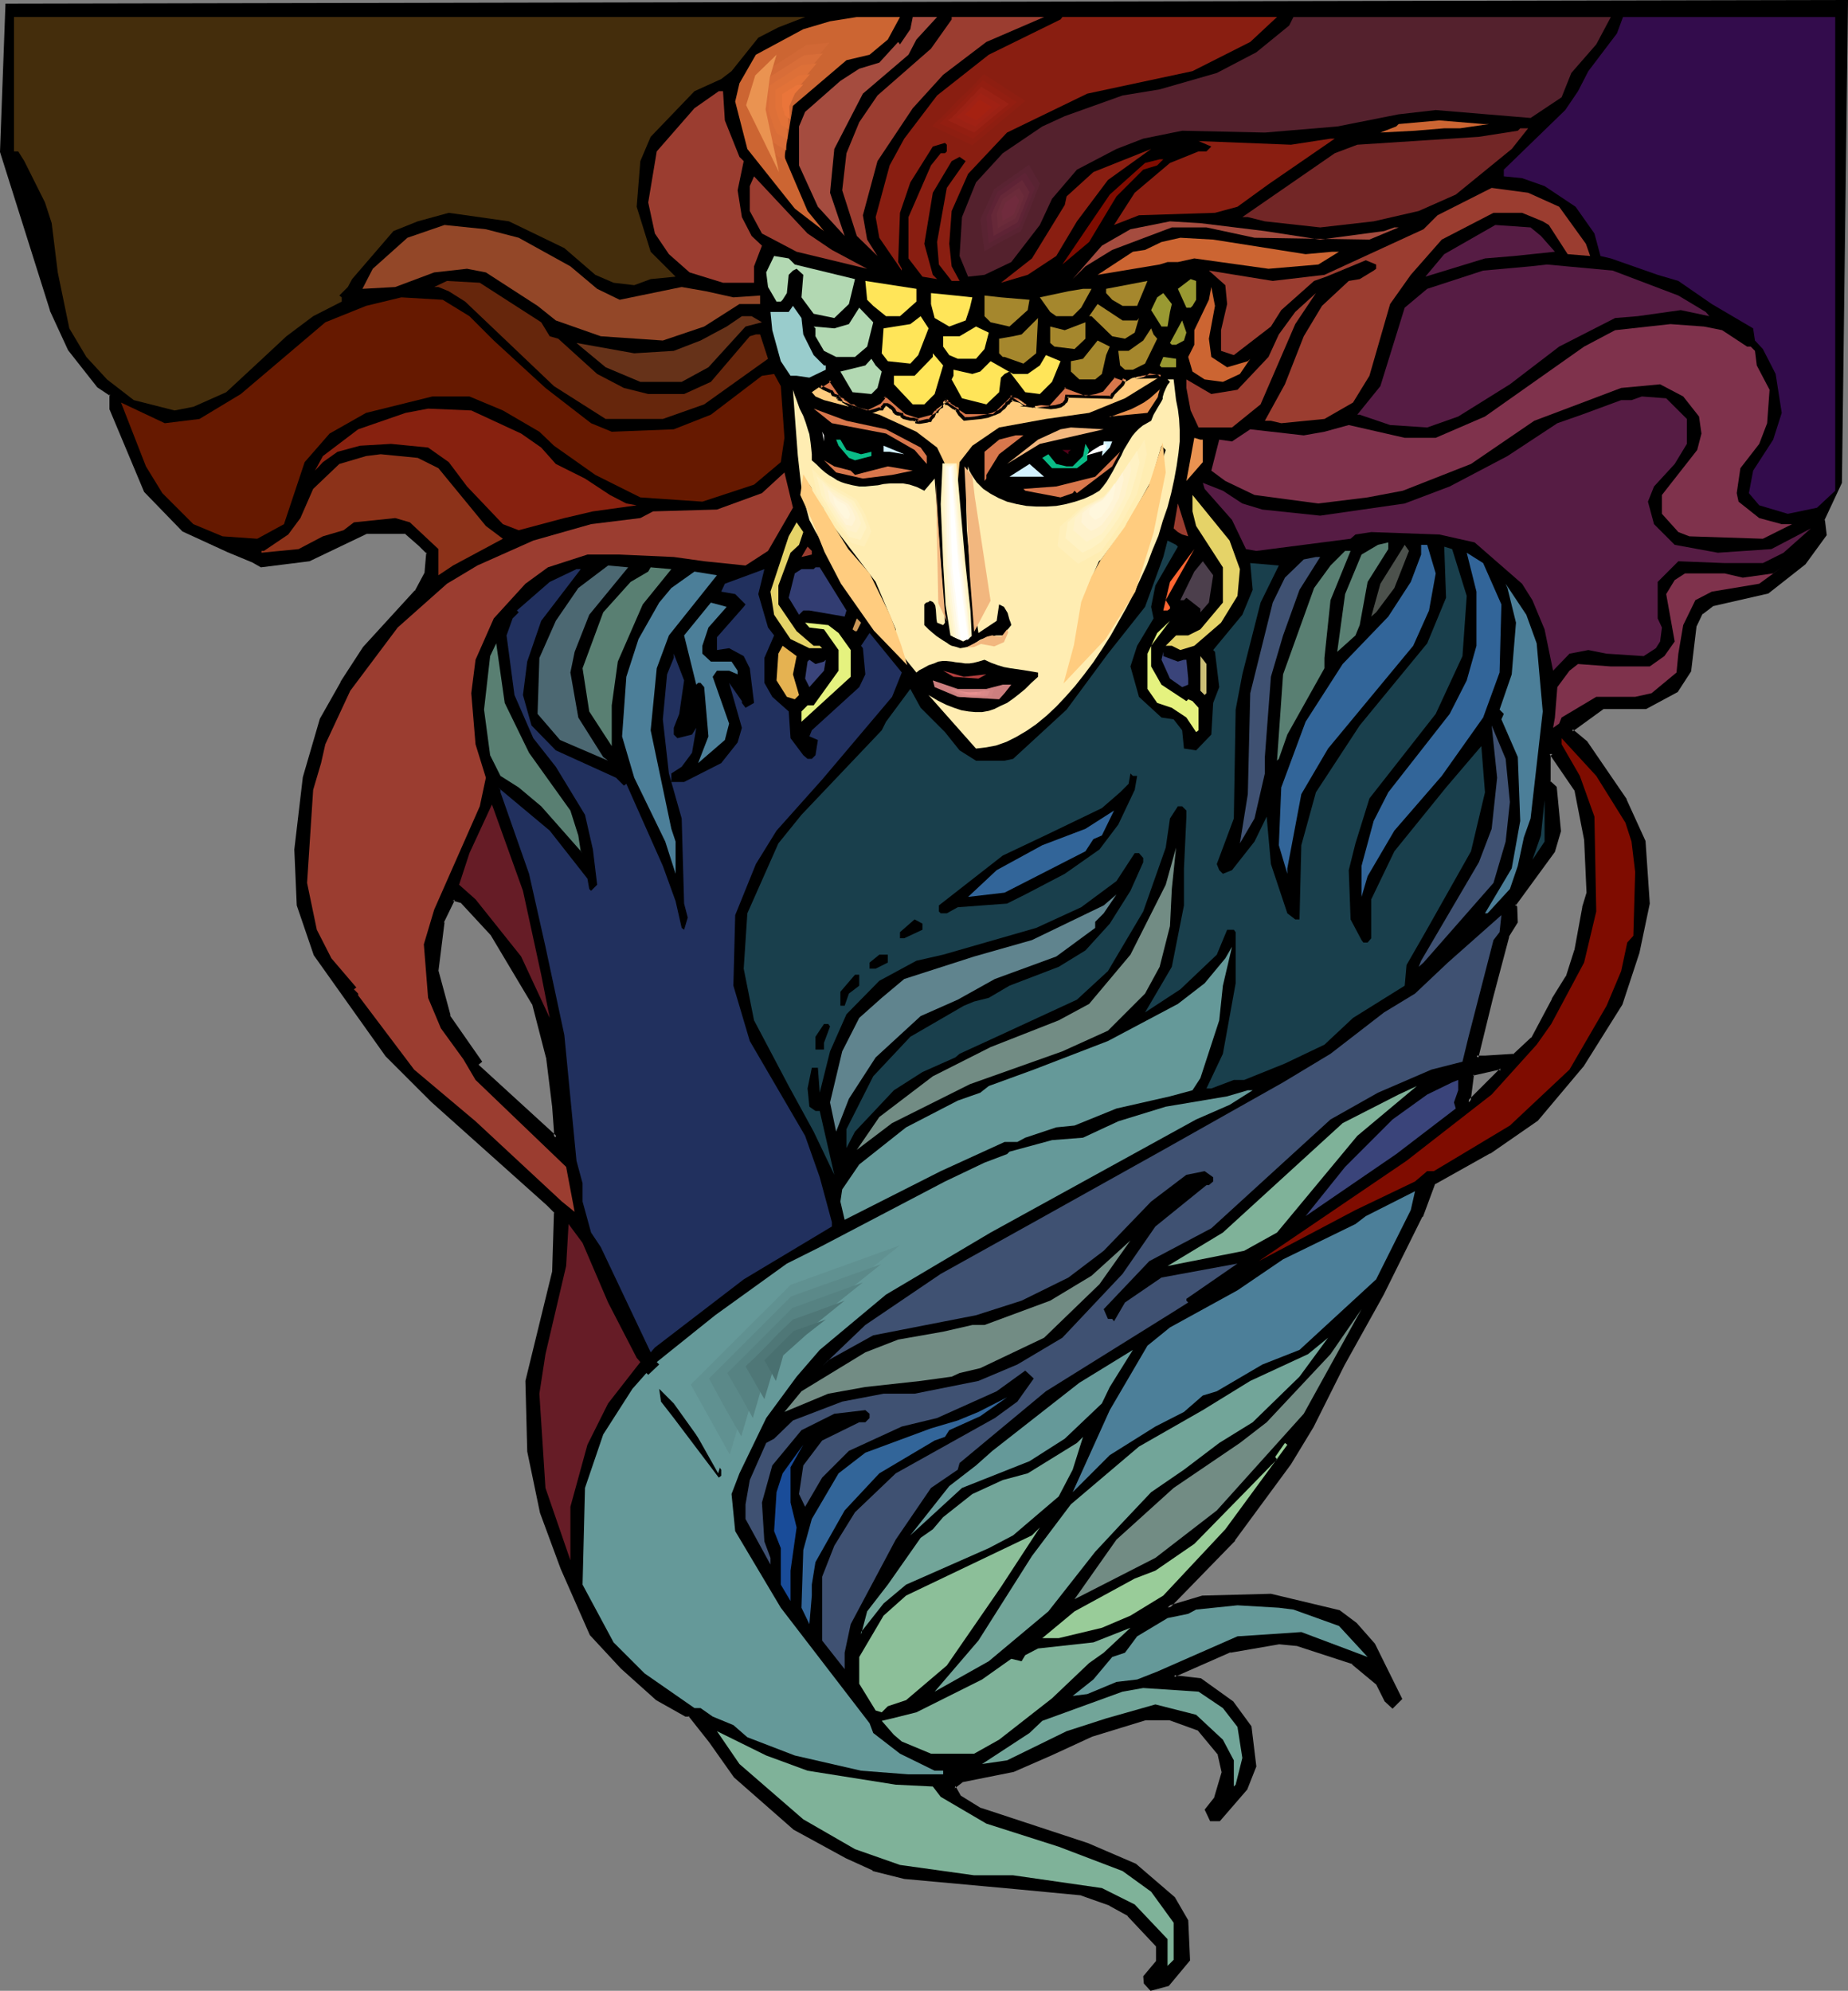 <?xml version="1.0" encoding="UTF-8" standalone="no"?>
<svg
   version="1.0"
   width="129.937mm"
   height="139.956mm"
   id="svg199"
   sodipodi:docname="Sorceress 08.wmf"
   xmlns:inkscape="http://www.inkscape.org/namespaces/inkscape"
   xmlns:sodipodi="http://sodipodi.sourceforge.net/DTD/sodipodi-0.dtd"
   xmlns="http://www.w3.org/2000/svg"
   xmlns:svg="http://www.w3.org/2000/svg">
  <rect width="100%" height="100%" fill="#808080" stroke="none"/>
  <sodipodi:namedview
     id="namedview199"
     pagecolor="#ffffff"
     bordercolor="#000000"
     borderopacity="0.25"
     inkscape:showpageshadow="2"
     inkscape:pageopacity="0.0"
     inkscape:pagecheckerboard="0"
     inkscape:deskcolor="#d1d1d1"
     inkscape:document-units="mm" />
  <defs
     id="defs1">
    <pattern
       id="WMFhbasepattern"
       patternUnits="userSpaceOnUse"
       width="6"
       height="6"
       x="0"
       y="0" />
  </defs>
  <path
     style="fill:#000000;fill-opacity:1;fill-rule:evenodd;stroke:none"
     d="m 421.452,222.961 0.646,14.218 -1.131,3.878 -2.262,11.471 -2.101,7.109 -3.878,5.978 -5.494,10.34 -4.848,4.524 -7.757,0.485 h -2.262 l 4.04,-15.833 4.202,-16.48 2.262,-3.716 v -3.878 l -0.485,-0.485 10.342,-14.379 1.616,-5.493 -1.131,-11.471 -1.616,-1.454 v -7.109 l 0.646,-0.646 6.464,9.856 z M 13.736,82.399 l 4.686,10.34 7.757,9.856 3.232,2.1 v 3.878 l 9.373,21.811 9.858,10.502 12.12,5.493 6.464,2.747 2.262,1.131 12.605,-1.616 15.19,-7.27 h 10.504 l 3.878,3.393 2.101,2.1 -0.485,5.493 -2.747,4.847 -13.736,15.026 -5.979,9.209 -5.494,9.694 -4.363,15.51 -2.262,19.065 0.646,14.864 4.363,13.087 19.23,26.82 11.958,11.956 30.704,27.466 2.101,2.1 -0.485,15.833 -7.11,29.082 0.485,18.58 3.232,16.318 5.494,14.864 7.757,17.611 8.242,8.725 9.211,8.24 7.757,4.362 h 0.97 l 5.656,7.109 6.464,9.209 15.837,13.895 13.736,7.594 7.11,3.231 8.242,2.262 30.058,2.747 16.968,1.616 7.595,2.747 5.01,2.747 7.595,8.078 v 4.362 l -3.232,4.039 v 1.616 l 1.616,1.454 4.363,-0.969 5.494,-6.624 -0.485,-10.34 -3.394,-5.978 -10.342,-8.886 -12.605,-5.493 -28.442,-9.209 -5.494,-3.393 -1.616,-2.747 2.262,-1.454 13.574,-2.747 10.342,-4.524 10.504,-5.009 14.221,-4.362 h 6.626 l 7.595,2.908 5.494,6.463 0.97,5.009 -2.101,7.109 -2.262,2.747 1.293,2.585 h 2.101 l 7.11,-8.078 2.262,-6.139 -1.131,-10.34 -4.848,-6.463 -8.403,-6.139 -5.333,-0.485 h -1.131 l -0.646,-0.485 14.867,-6.624 13.09,-2.262 5.01,0.646 14.706,4.847 6.626,5.493 2.262,4.362 1.616,1.616 2.101,-2.1 -7.11,-14.218 -4.848,-5.493 -4.363,-3.393 -18.099,-4.201 -18.099,0.485 -9.373,2.747 17.614,-18.095 14.706,-20.357 5.979,-9.694 8.242,-16.48 10.504,-18.58 10.342,-20.842 3.394,-8.725 14.706,-8.401 12.605,-8.563 11.958,-14.218 10.504,-16.48 4.363,-13.733 2.747,-12.925 -1.131,-16.48 -4.848,-10.986 -10.504,-15.349 -3.878,-3.231 8.242,-5.978 h 11.474 l 8.242,-4.524 3.394,-5.332 1.616,-12.117 1.616,-3.393 2.747,-2.1 14.706,-3.393 9.858,-7.594 5.494,-7.594 -0.485,-3.878 4.525,-10.017 L 490.779,0.323 1.778,1.454 0.323,40.391 Z m 116.998,165.766 10.989,18.58 3.878,14.218 1.616,13.087 0.485,6.624 v 1.616 l -20.846,-19.065 v -0.646 l 0.646,-0.485 -8.242,-12.117 -3.232,-11.956 1.616,-13.087 2.747,-5.978 2.262,0.485 z m 259.529,44.754 1.131,-7.594 7.11,-1.616 0.485,0.485 z"
     id="path1" />
  <path
     style="fill:#000000;fill-opacity:1;fill-rule:evenodd;stroke:none"
     d="m 420.968,223.122 v -0.162 l 0.646,14.218 v 0 l -1.131,3.716 v 0.162 l -2.101,11.471 v -0.162 l -2.262,7.109 v -0.162 l -3.717,5.978 v 0.162 l -5.494,10.34 v -0.162 l -4.848,4.524 0.323,-0.162 -7.757,0.485 h -2.262 l 0.485,0.646 3.878,-15.833 4.363,-16.48 -0.162,0.162 2.424,-3.878 -0.162,-4.201 -0.485,-0.646 v 0.485 l 10.504,-14.379 1.616,-5.493 -1.131,-11.794 -1.778,-1.616 0.162,0.323 v -7.109 l -0.162,0.323 0.646,-0.646 h -0.808 l 6.626,9.694 v -0.162 l 2.586,13.248 0.97,-0.162 -2.747,-13.41 -6.949,-10.179 -0.97,0.969 v 7.594 l 1.616,1.616 v -0.162 l 0.97,11.471 v -0.323 l -1.616,5.493 h 0.162 l -10.666,14.541 0.808,0.808 -0.162,-0.323 v 3.878 l 0.162,-0.162 -2.262,3.716 -4.363,16.48 -4.04,16.48 h 2.747 l 7.918,-0.646 5.171,-4.524 5.494,-10.502 v 0.162 l 3.717,-6.139 2.262,-7.109 v 0 l 2.262,-11.633 v 0.162 l 0.97,-3.878 -0.485,-14.379 v 0 z"
     id="path2" />
  <path
     style="fill:#000000;fill-opacity:1;fill-rule:evenodd;stroke:none"
     d="m 13.251,82.399 v 0.162 l 4.848,10.502 7.757,9.856 3.394,2.262 -0.162,-0.485 v 4.039 l 9.211,21.973 10.181,10.502 11.958,5.493 6.626,2.747 2.262,1.293 12.928,-1.616 15.19,-7.27 h -0.162 10.504 l -0.323,-0.162 3.878,3.393 2.101,2.1 -0.162,-0.485 -0.485,5.655 v -0.162 l -2.586,4.847 v -0.162 l -13.736,15.026 v 0 l -5.979,9.209 v 0.162 l -5.494,9.694 -4.525,15.51 v 0 l -2.262,19.226 v 0 l 0.646,14.864 4.525,13.248 19.069,26.82 0.162,0.162 11.958,11.956 30.704,27.466 2.101,2.1 -0.162,-0.323 -0.485,15.833 v 0 l -7.11,29.082 0.485,18.58 v 0.162 l 3.394,16.318 v 0 l 5.494,14.864 v 0 l 7.757,17.611 8.242,8.886 9.373,8.401 7.757,4.362 h 1.131 l -0.323,-0.162 5.494,6.947 6.626,9.371 15.837,13.895 13.898,7.594 7.11,3.231 v 0.162 l 8.403,2.1 30.058,2.747 16.968,1.616 h -0.162 l 7.757,2.747 h -0.162 l 5.01,2.747 h -0.162 l 7.595,8.078 v -0.323 4.362 -0.162 l -3.394,4.039 0.162,1.939 1.778,1.939 4.848,-1.293 5.656,-6.786 -0.485,-10.663 -3.555,-6.139 -10.342,-8.886 -12.766,-5.493 v 0 l -28.442,-9.371 0.162,0.162 -5.494,-3.393 v 0 l -1.454,-2.585 -0.162,0.646 2.101,-1.616 h -0.162 l 13.736,-2.747 10.342,-4.524 10.504,-4.847 v 0 l 14.221,-4.362 h -0.162 6.626 -0.162 l 7.595,2.747 -0.162,-0.162 5.494,6.624 -0.162,-0.323 1.131,5.009 v -0.162 l -2.101,7.109 v -0.162 l -2.424,3.07 1.454,3.07 h 2.586 l 7.272,-8.401 2.424,-6.139 -1.293,-10.663 -4.848,-6.624 -8.565,-6.139 -5.494,-0.646 h -1.131 l 0.323,0.162 -0.646,-0.485 -0.162,0.646 15.029,-6.624 -0.162,0.162 13.09,-2.262 h -0.162 l 5.01,0.485 h -0.162 l 14.867,4.847 h -0.323 l 6.626,5.493 -0.162,-0.162 2.262,4.524 2.101,1.939 2.586,-2.585 -7.272,-14.702 -4.848,-5.493 -4.525,-3.393 -18.261,-4.362 -18.261,0.485 -9.211,2.747 0.323,0.808 17.614,-18.095 v -0.162 l 14.867,-20.196 5.979,-9.856 v 0 l 8.242,-16.48 10.342,-18.58 10.342,-20.842 h 0.162 l 3.232,-8.725 -0.162,0.162 14.706,-8.24 h 0.162 l 12.605,-8.725 11.958,-14.218 0.162,-0.162 10.342,-16.48 4.525,-13.733 v 0 l 2.747,-13.087 -1.131,-16.641 -5.01,-10.986 v -0.162 l -10.504,-15.349 -3.878,-3.231 v 0.646 l 8.242,-5.978 h -0.323 11.635 l 8.403,-4.524 3.555,-5.493 1.454,-12.117 v 0.162 l 1.616,-3.393 v 0.162 l 2.747,-2.1 h -0.162 l 14.867,-3.393 9.858,-7.755 5.656,-7.755 -0.485,-4.039 -0.162,0.162 4.686,-10.017 L 491.102,0 1.454,0.969 0,40.391 13.251,82.399 14.059,82.237 0.808,40.23 v 0.162 L 2.262,1.454 1.778,1.939 490.779,0.808 490.294,0.323 488.678,128.122 v -0.162 l -4.686,10.179 0.485,3.878 0.162,-0.323 -5.494,7.755 0.162,-0.162 -9.858,7.594 h 0.162 l -14.867,3.393 -2.909,2.262 -1.778,3.554 -1.616,11.956 v -0.162 l -3.232,5.493 0.162,-0.162 -8.242,4.362 h 0.162 -11.474 l -8.888,6.463 4.202,3.554 v -0.162 l 10.342,15.51 v -0.162 l 5.01,10.986 -0.162,-0.162 1.131,16.48 v -0.162 l -2.747,13.087 v 0 l -4.363,13.572 v -0.162 l -10.342,16.48 v 0 l -11.958,14.218 v 0 l -12.605,8.563 h 0.162 l -14.867,8.401 -3.555,8.886 h 0.162 l -10.342,20.68 -10.504,18.742 -8.242,16.48 v -0.162 l -5.979,9.856 -14.867,20.196 h 0.162 l -18.746,19.226 10.827,-3.231 v 0 l 18.099,-0.485 h -0.162 l 18.099,4.362 h -0.162 l 4.363,3.231 v 0 l 4.848,5.493 -0.162,-0.162 7.272,14.218 v -0.485 l -2.101,2.1 h 0.646 l -1.616,-1.616 v 0.162 l -2.262,-4.362 -6.626,-5.816 -15.029,-4.847 -5.01,-0.485 -13.09,2.1 -15.675,6.947 1.293,1.131 h 1.293 -0.162 l 5.494,0.485 h -0.162 l 8.242,5.978 -0.162,-0.162 4.848,6.624 v -0.162 l 1.131,10.34 v -0.162 l -2.262,5.978 0.162,-0.162 -7.11,8.078 0.323,-0.162 h -2.101 l 0.323,0.323 -1.131,-2.585 -0.162,0.485 2.424,-2.908 2.101,-7.27 -1.131,-5.17 -5.494,-6.786 -7.918,-2.747 h -6.626 l -14.382,4.362 v 0 l -10.504,4.847 -10.342,4.524 h 0.162 l -13.898,2.747 -2.424,1.939 1.778,3.07 5.656,3.393 28.442,9.371 v 0 l 12.605,5.493 -0.162,-0.162 10.342,8.886 v -0.162 l 3.394,5.978 -0.162,-0.162 0.646,10.34 v -0.323 l -5.494,6.624 0.323,-0.162 -4.525,1.131 h 0.485 l -1.616,-1.454 0.162,0.323 v -1.616 l -0.162,0.162 3.394,-4.039 v -4.685 l -7.918,-8.401 -4.848,-2.747 h -0.162 l -7.595,-2.747 -17.13,-1.616 -30.058,-2.747 h 0.162 l -8.242,-2.262 v 0 l -6.949,-3.231 -13.898,-7.594 0.162,0.162 -15.837,-13.895 v 0.162 l -6.464,-9.371 -5.656,-7.109 -1.293,-0.162 0.162,0.162 -7.757,-4.362 h 0.162 l -9.373,-8.24 -8.08,-8.725 h 0.162 l -7.757,-17.449 v 0 L 144.309,401.814 v 0 l -3.232,-16.318 v 0 l -0.485,-18.58 v 0.162 l 7.11,-29.082 0.485,-16.157 -2.262,-2.262 -30.704,-27.466 -11.958,-11.956 v 0 l -19.23,-26.82 0.162,0.162 -4.525,-13.087 v 0.162 l -0.485,-14.864 v 0 l 2.262,-19.065 v 0.162 l 4.363,-15.51 -0.162,0.162 5.494,-9.856 v 0 l 5.979,-9.209 v 0.162 l 13.898,-15.026 2.747,-5.009 0.485,-5.816 -2.262,-2.262 -4.04,-3.554 H 97.121 l -15.19,7.432 0.162,-0.162 -12.766,1.616 h 0.323 l -2.262,-0.969 -6.464,-2.908 -12.12,-5.493 0.162,0.162 -9.858,-10.502 v 0.162 l -9.211,-21.811 v 0.162 -4.039 l -3.394,-2.262 0.162,0.162 -7.757,-9.856 v 0 L 14.059,82.237 v 0 z"
     id="path3" />
  <path
     style="fill:#000000;fill-opacity:1;fill-rule:evenodd;stroke:none"
     d="m 130.411,248.488 v 0 l 10.989,18.419 v -0.162 l 3.717,14.379 v -0.162 l 1.616,13.087 0.485,6.624 v 0 1.616 l 0.808,-0.323 -20.846,-19.065 0.162,0.323 v -0.646 l -0.162,0.323 0.97,-0.808 -8.565,-12.279 h 0.162 l -3.232,-11.956 v 0.162 l 1.616,-12.925 h -0.162 l 2.909,-5.978 -0.646,0.162 2.262,0.646 -0.162,-0.162 8.08,8.725 0.808,-0.646 -8.403,-8.886 -2.586,-0.646 -3.07,6.463 -1.616,13.248 3.394,12.117 8.242,12.117 0.162,-0.485 -0.808,0.646 v 0.969 l 21.654,20.034 v -2.747 -0.162 l -0.485,-6.463 -1.616,-13.087 v -0.162 l -3.878,-14.379 -10.989,-18.58 z"
     id="path4" />
  <path
     style="fill:#000000;fill-opacity:1;fill-rule:evenodd;stroke:none"
     d="m 389.94,292.596 0.808,0.485 0.97,-7.594 -0.323,0.323 7.11,-1.616 -0.323,-0.162 0.485,0.485 v -0.646 l -8.726,8.725 -0.323,1.616 9.858,-10.017 -0.97,-0.969 -7.595,1.777 -1.293,9.209 z"
     id="path5" />
  <path
     style="fill:#442d0c;fill-opacity:1;fill-rule:evenodd;stroke:none"
     d="m 206.848,7.27 -5.333,2.747 -7.11,8.886 -2.747,2.1 -7.11,3.231 -11.635,12.117 -2.747,6.463 -0.97,12.117 3.717,11.956 6.626,6.624 -6.626,0.646 -4.363,1.616 -5.494,-0.646 -4.848,-2.1 -8.242,-7.109 -14.706,-7.109 -15.998,-2.262 -8.242,2.262 -6.464,2.585 -10.989,12.764 -1.131,2.1 -2.262,2.262 0.646,0.485 v 1.131 l -7.595,3.878 -7.11,5.332 -7.11,6.624 -8.888,8.24 -8.726,3.878 -5.01,0.969 L 35.552,106.31 28.442,100.817 22.947,94.839 18.422,87.246 15.352,72.381 13.736,59.295 11.958,53.801 6.464,42.815 4.848,40.23 H 3.717 V 4.524 H 213.958 Z"
     id="path6" />
  <path
     style="fill:#cc6532;fill-opacity:1;fill-rule:evenodd;stroke:none"
     d="m 235.936,10.502 -4.848,4.039 -6.141,1.454 -14.221,12.117 -2.262,13.572 6.141,14.379 4.363,5.332 -7.757,-5.978 -12.605,-15.833 -3.232,-12.602 1.131,-4.847 4.363,-7.594 12.605,-6.786 7.11,-2.1 7.11,-1.131 h 11.474 z"
     id="path7" />
  <path
     style="fill:#a54c3f;fill-opacity:1;fill-rule:evenodd;stroke:none"
     d="m 243.531,10.502 -2.101,4.039 -12.12,10.34 -7.595,14.702 -1.131,11.633 3.878,11.471 -7.11,-7.755 -5.01,-10.986 V 33.606 l 1.616,-3.878 9.373,-8.24 5.01,-3.231 5.333,-1.616 5.01,-5.493 0.485,0.646 2.747,-4.039 0.646,-3.231 h 6.464 z"
     id="path8" />
  <path
     style="fill:#9b3d30;fill-opacity:1;fill-rule:evenodd;stroke:none"
     d="m 262.115,11.148 -11.474,8.725 -8.08,8.886 -9.373,14.056 -3.878,14.379 1.131,6.463 2.747,4.362 -5.494,-5.332 -3.878,-12.117 1.131,-9.856 3.394,-8.24 4.848,-7.109 14.221,-12.441 5.494,-7.755 v -0.646 h 24.563 z"
     id="path9" />
  <path
     style="fill:#891e11;fill-opacity:1;fill-rule:evenodd;stroke:none"
     d="m 332.249,11.148 -15.352,7.755 -27.957,5.978 -21.331,10.34 -10.342,10.986 -4.363,9.856 -0.646,8.725 0.646,5.978 2.101,3.878 h -2.101 l -3.394,-4.362 -0.485,-5.978 2.586,-14.379 5.01,-7.109 -1.616,-1.131 -2.101,1.131 -5.01,8.401 -2.262,13.572 2.262,8.24 1.131,1.131 -3.878,-0.646 -3.717,-4.847 V 57.679 l 5.979,-13.733 2.586,-3.231 h 1.131 l 0.485,-0.485 v -1.777 l -0.485,-0.485 -3.232,0.969 -5.979,9.532 -2.747,8.078 -0.485,13.087 0.97,1.777 v 0.485 l -5.979,-8.725 -0.97,-5.493 3.717,-13.733 3.878,-7.109 8.726,-11.471 13.736,-10.825 19.069,-9.371 0.485,-0.646 h 57.045 z"
     id="path10" />
  <path
     style="fill:#54212d;fill-opacity:1;fill-rule:evenodd;stroke:none"
     d="m 424.2,11.794 -6.626,7.594 -2.586,6.463 -8.242,5.493 -25.21,-2.1 -9.858,1.131 -16.322,3.231 -19.23,1.616 -21.978,-0.485 -10.342,2.1 -7.11,2.747 -10.504,5.493 -6.626,7.755 -3.232,6.947 -7.595,9.856 -7.11,3.393 -4.363,0.485 -2.262,-5.493 0.646,-10.34 3.717,-9.209 7.11,-7.755 10.504,-7.109 5.979,-2.747 15.352,-5.493 9.858,-1.616 15.19,-4.362 10.504,-5.493 8.726,-7.109 1.131,-2.262 h 84.355 z"
     id="path11" />
  <path
     style="fill:#330c4c;fill-opacity:1;fill-rule:evenodd;stroke:none"
     d="m 487.708,130.384 -4.848,4.524 -7.757,1.616 -7.595,-2.262 -2.747,-3.231 1.131,-5.978 5.333,-8.24 2.262,-7.109 -1.616,-10.34 -3.394,-6.624 -2.101,-2.262 -0.485,-3.231 -10.989,-6.463 -8.888,-6.139 -5.494,-1.616 -12.443,-4.362 -2.747,-0.646 -1.616,-5.978 -5.01,-7.109 -8.242,-5.493 -5.979,-2.1 -4.848,-0.485 v -1.777 l 16.322,-15.833 3.394,-5.009 2.747,-5.332 7.595,-10.017 1.616,-4.362 h 56.398 z"
     id="path12" />
  <path
     style="fill:#9b3d30;fill-opacity:1;fill-rule:evenodd;stroke:none"
     d="m 192.627,31.99 3.878,9.694 1.131,1.131 -1.616,7.755 1.131,7.109 2.586,5.009 2.747,2.585 -2.101,5.493 v 4.362 h -8.242 l -8.888,-2.747 -5.494,-4.847 -3.717,-5.493 -1.778,-8.24 2.262,-13.572 10.019,-11.471 6.464,-4.524 h 1.131 z"
     id="path13" />
  <path
     style="fill:#cc6532;fill-opacity:1;fill-rule:evenodd;stroke:none"
     d="m 395.758,32.959 -7.757,1.131 h -4.202 l -7.757,0.646 -9.211,0.485 4.202,-1.616 0.646,-0.646 10.827,-0.969 11.635,0.969 z"
     id="path14" />
  <path
     style="fill:#722626;fill-opacity:1;fill-rule:evenodd;stroke:none"
     d="m 401.737,39.584 -14.867,12.117 -9.858,4.362 -11.958,2.747 -14.221,1.616 -14.706,-1.616 -4.525,-1.131 h -1.454 l 24.563,-16.964 5.979,-2.262 32.32,-2.1 10.342,-1.616 0.646,-0.646 h 2.101 z"
     id="path15" />
  <path
     style="fill:#891e11;fill-opacity:1;fill-rule:evenodd;stroke:none"
     d="m 337.097,48.954 -8.242,5.978 -5.979,1.616 -20.2,0.646 -6.626,2.585 5.494,-8.563 9.373,-7.917 7.595,-3.07 h 2.101 l 1.293,-1.293 -3.394,-1.454 24.563,0.969 10.504,-1.616 h 1.131 z"
     id="path16" />
  <path
     style="fill:#891e11;fill-opacity:1;fill-rule:evenodd;stroke:none"
     d="m 286.193,58.81 -5.494,9.209 -7.595,5.009 -7.11,2.1 8.242,-6.463 8.726,-14.218 0.485,-2.262 7.11,-6.463 15.352,-6.139 -11.474,8.24 z"
     id="path17" />
  <path
     style="fill:#7f0c00;fill-opacity:1;fill-rule:evenodd;stroke:none"
     d="m 307.524,43.946 -3.717,1.131 -7.11,7.109 -7.272,12.117 -7.11,5.978 7.11,-10.502 5.494,-8.078 9.373,-8.401 3.878,-0.969 h 0.97 z"
     id="path18" />
  <path
     style="fill:#9b3d30;fill-opacity:1;fill-rule:evenodd;stroke:none"
     d="m 221.069,66.404 9.373,5.009 -18.746,-4.524 -9.211,-4.847 -3.232,-5.978 v -6.624 l 1.131,-2.585 14.221,15.187 z"
     id="path19" />
  <path
     style="fill:#9b3d30;fill-opacity:1;fill-rule:evenodd;stroke:none"
     d="m 414.342,54.932 7.11,9.856 1.131,3.231 -5.979,-0.485 -5.01,-7.755 -1.616,-0.969 -5.494,-2.262 h -7.595 l -13.736,7.109 -8.242,9.371 -5.494,7.755 -5.494,19.065 -4.363,7.109 -7.595,4.362 -11.474,1.131 -2.747,-0.646 h -1.616 l 5.333,-9.694 5.01,-12.764 4.848,-8.078 7.11,-6.624 2.909,-0.485 3.717,-2.262 0.646,-0.485 v -1.131 l -2.747,-1.131 -10.504,4.362 -3.232,1.131 -8.726,7.755 -2.747,4.362 -9.858,7.594 -3.394,-1.131 v -5.493 l 1.616,-6.947 -0.485,-5.009 -4.363,-3.878 16.968,2.747 13.736,-1.616 22.462,-10.34 3.878,-1.777 3.717,-3.716 14.382,-7.27 9.696,1.293 z"
     id="path20" />
  <path
     style="fill:#a54c3f;fill-opacity:1;fill-rule:evenodd;stroke:none"
     d="m 336.128,61.395 14.706,2.262 16.968,-2.262 2.747,-0.969 h 1.131 l -7.757,3.231 -30.542,-0.485 -12.766,-2.747 h -9.211 l -15.837,5.978 -7.11,4.362 -3.394,3.393 7.757,-8.886 7.595,-4.362 10.504,-2.1 8.08,0.485 z"
     id="path21" />
  <path
     style="fill:#934728;fill-opacity:1;fill-rule:evenodd;stroke:none"
     d="m 137.845,63.172 13.736,7.594 7.11,5.978 5.979,2.908 16.483,-3.393 6.464,1.131 7.272,1.616 7.11,-0.485 v 2.262 h -5.494 l -9.373,5.978 -10.989,3.716 -16.483,-1.131 -11.958,-4.201 -4.848,-3.878 -13.736,-8.886 -5.01,-0.969 -8.726,0.969 -10.342,3.878 -8.726,0.485 2.747,-5.332 9.211,-8.24 9.858,-3.393 10.989,1.131 z"
     id="path22" />
  <path
     style="fill:#561c44;fill-opacity:1;fill-rule:evenodd;stroke:none"
     d="m 409.494,62.688 3.717,4.201 -10.827,1.131 -7.757,0.646 -15.837,4.847 5.01,-5.978 13.574,-7.755 9.373,0.646 z"
     id="path23" />
  <path
     style="fill:#cc6532;fill-opacity:1;fill-rule:evenodd;stroke:none"
     d="m 346.955,67.534 7.11,-0.646 h 1.778 l -5.494,3.393 -13.251,1.131 -19.715,-2.747 -4.363,0.969 h -2.747 l -2.101,0.646 -16.483,2.747 9.373,-6.139 3.232,-0.485 4.363,-2.1 5.01,-1.131 8.726,0.485 z"
     id="path24" />
  <path
     style="fill:#b2d8b2;fill-opacity:1;fill-rule:evenodd;stroke:none"
     d="m 211.211,70.281 15.998,3.878 -1.616,6.624 -3.878,3.716 -5.494,-1.131 -3.232,-4.362 0.485,-5.978 -1.778,-1.616 -0.97,0.485 -1.131,1.131 -0.485,4.847 -1.131,1.777 -0.485,0.485 h -1.131 l -2.262,-3.878 -0.485,-3.878 2.101,-4.362 3.878,0.646 z"
     id="path25" />
  <path
     style="fill:#561c44;fill-opacity:1;fill-rule:evenodd;stroke:none"
     d="m 446.015,78.521 7.272,4.362 0.97,1.131 -7.595,-1.616 -11.474,1.616 -5.979,0.485 -14.867,7.594 -13.09,10.017 -13.736,8.563 -8.242,2.908 -9.858,-0.646 -8.08,-2.747 h -0.646 l 6.141,-7.594 6.464,-20.842 5.979,-5.009 14.867,-4.847 12.605,-1.131 4.363,-0.485 17.453,1.616 z"
     id="path26" />
  <path
     style="fill:#999932;fill-opacity:1;fill-rule:evenodd;stroke:none"
     d="m 317.867,79.652 -0.97,1.616 -0.485,0.485 h -1.131 l -2.262,-5.009 3.394,-2.585 1.454,0.485 z"
     id="path27" />
  <path
     style="fill:#66260c;fill-opacity:1;fill-rule:evenodd;stroke:none"
     d="m 143.824,85.63 2.262,3.716 2.262,0.646 10.342,9.371 7.11,3.716 6.464,1.616 h 9.534 l 7.11,-3.231 10.342,-12.117 1.616,-0.485 h 1.131 l 2.101,6.463 -16.968,12.117 -10.989,3.878 h -15.19 l -13.736,-8.725 -23.594,-22.458 -4.363,-2.747 -2.747,-1.131 h -1.131 l 3.394,-1.616 8.726,0.485 z"
     id="path28" />
  <path
     style="fill:#ffe559;fill-opacity:1;fill-rule:evenodd;stroke:none"
     d="m 243.531,80.137 -4.363,3.878 h -3.717 l -3.394,-2.747 -1.616,-1.616 -0.485,-5.009 13.574,2.1 z"
     id="path29" />
  <path
     style="fill:#a5872d;fill-opacity:1;fill-rule:evenodd;stroke:none"
     d="m 298.313,81.268 -2.747,-1.616 -1.616,-1.777 v -1.131 l 10.989,-2.1 -2.747,6.624 z"
     id="path30" />
  <path
     style="fill:#cc6532;fill-opacity:1;fill-rule:evenodd;stroke:none"
     d="m 321.26,89.992 0.646,4.847 4.202,2.747 5.494,-1.616 0.646,-0.646 -2.747,4.039 -4.525,2.1 -4.848,-0.646 -3.232,-2.1 -1.131,-3.878 1.616,-3.231 v -3.878 l 3.878,-8.078 0.646,-3.393 0.97,5.009 z"
     id="path31" />
  <path
     style="fill:#a5872d;fill-opacity:1;fill-rule:evenodd;stroke:none"
     d="m 287.324,81.752 -2.262,2.262 h -4.363 l -1.616,-1.131 -2.747,-3.878 7.595,-1.616 3.878,-0.646 h 2.262 z"
     id="path32" />
  <path
     style="fill:#ffe559;fill-opacity:1;fill-rule:evenodd;stroke:none"
     d="m 258.398,79.006 -0.646,2.747 -1.131,3.393 -4.363,1.616 -3.878,-2.262 -0.97,-3.716 v -2.908 l 6.464,0.646 z"
     id="path33" />
  <path
     style="fill:#999932;fill-opacity:1;fill-rule:evenodd;stroke:none"
     d="m 310.918,82.883 -0.646,3.878 h -1.616 l -2.747,-4.362 1.616,-3.393 1.616,-1.131 2.262,2.908 z"
     id="path34" />
  <path
     style="fill:#9b3d30;fill-opacity:1;fill-rule:evenodd;stroke:none"
     d="m 334.996,107.441 -7.595,6.139 h -8.888 l -2.101,-4.524 -1.131,-5.978 v -2.262 l 6.626,3.878 6.949,-1.131 8.242,-8.725 2.747,-5.978 4.363,-5.978 5.494,-5.009 -5.494,8.24 z"
     id="path35" />
  <path
     style="fill:#a5872d;fill-opacity:1;fill-rule:evenodd;stroke:none"
     d="m 273.588,79.652 -0.485,2.747 -4.848,4.362 -5.01,-1.131 -1.616,-1.616 v -5.493 l 4.363,0.485 z"
     id="path36" />
  <path
     style="fill:#661900;fill-opacity:1;fill-rule:evenodd;stroke:none"
     d="m 124.755,84.014 6.464,6.463 13.736,12.602 12.12,9.371 5.494,2.262 16.483,-0.646 9.858,-3.878 13.574,-10.34 3.232,-0.485 1.778,3.231 0.97,13.733 -0.97,6.463 -7.11,5.978 -13.736,4.524 -16.483,-1.131 -11.958,-5.978 -10.989,-7.755 -3.878,-3.716 -9.696,-5.655 -8.888,-3.716 h -9.858 l -17.614,4.362 -9.696,5.493 -6.626,7.594 -5.494,16.48 -7.11,3.878 -9.211,-0.646 -7.757,-3.231 -8.242,-8.24 -4.363,-7.109 -6.626,-16.964 11.635,5.493 9.211,-1.131 10.989,-6.624 22.462,-19.065 10.827,-4.362 9.373,-2.262 10.989,0.646 z"
     id="path37" />
  <path
     style="fill:#a5872d;fill-opacity:1;fill-rule:evenodd;stroke:none"
     d="m 302.192,85.145 0.485,-0.646 -1.131,3.878 -2.586,1.616 -3.394,-0.646 -5.494,-5.332 h -0.646 l 2.262,-3.231 6.626,4.362 z"
     id="path38" />
  <path
     style="fill:#99cccc;fill-opacity:1;fill-rule:evenodd;stroke:none"
     d="m 213.473,88.861 2.747,5.493 2.747,2.747 h 0.485 v 1.131 l -4.363,2.1 -3.394,-0.485 h -1.616 l -2.586,-3.878 -2.262,-8.24 -0.485,-4.847 h 4.848 l 1.131,-1.616 2.262,3.231 z"
     id="path39" />
  <path
     style="fill:#b2d8b2;fill-opacity:1;fill-rule:evenodd;stroke:none"
     d="m 230.441,92.092 -3.232,2.747 h -5.01 l -3.232,-1.616 -2.262,-3.878 v -2.1 l -0.485,-0.485 5.494,0.485 3.878,-1.131 2.747,-4.362 3.717,3.878 z"
     id="path40" />
  <path
     style="fill:#663219;fill-opacity:1;fill-rule:evenodd;stroke:none"
     d="m 202.485,85.63 -4.363,1.131 -9.858,10.825 -7.11,3.878 h -10.989 l -9.211,-3.878 -6.626,-5.493 -1.131,-0.969 15.352,2.747 10.504,-0.646 7.11,-2.747 6.949,-3.716 4.04,-2.747 h 2.586 z"
     id="path41" />
  <path
     style="fill:#ffe559;fill-opacity:1;fill-rule:evenodd;stroke:none"
     d="m 244.016,94.354 -2.101,2.262 -5.979,-0.646 -1.616,-2.1 0.485,-6.624 7.11,-1.131 2.747,-2.1 2.101,3.231 z"
     id="path42" />
  <path
     style="fill:#a5872d;fill-opacity:1;fill-rule:evenodd;stroke:none"
     d="m 271.972,96.616 -5.01,-1.777 h -0.485 l -0.97,-0.969 v -3.878 l 3.717,-0.646 2.262,-0.485 4.363,-4.362 -0.485,9.371 z"
     id="path43" />
  <path
     style="fill:#999932;fill-opacity:1;fill-rule:evenodd;stroke:none"
     d="m 314.635,90.477 -2.101,1.131 h -1.131 l -0.485,-0.485 3.232,-5.978 1.131,3.231 z"
     id="path44" />
  <path
     style="fill:#a5872d;fill-opacity:1;fill-rule:evenodd;stroke:none"
     d="m 285.547,92.739 -5.333,-0.646 -1.131,-0.969 v -4.362 l 3.878,0.969 5.494,-2.1 v 4.362 z"
     id="path45" />
  <path
     style="fill:#7f324c;fill-opacity:1;fill-rule:evenodd;stroke:none"
     d="m 457.651,87.73 6.626,4.362 h 0.97 l 1.131,1.131 0.485,3.878 3.394,6.463 -0.646,8.886 -2.101,5.493 -5.01,6.463 -0.97,6.624 0.485,2.262 5.494,4.362 5.979,1.616 h 2.747 l -7.757,3.878 -19.554,-0.646 -2.909,-1.131 -4.363,-4.847 v -5.009 l 9.373,-11.956 1.131,-4.362 -0.646,-4.524 -4.202,-5.332 -6.141,-3.231 -10.342,0.969 -13.251,5.009 -9.858,3.716 -16.806,11.471 -18.099,7.109 -9.373,1.777 -13.09,1.616 -16.968,-2.262 -7.757,-3.716 -3.717,-2.747 2.101,-8.24 3.394,0.485 4.848,-3.231 14.221,1.616 5.494,-0.969 6.464,-1.777 14.867,3.393 h 8.242 l 13.09,-5.655 26.341,-18.58 8.242,-4.362 14.706,-1.616 8.888,0.646 z"
     id="path46" />
  <path
     style="fill:#ffe559;fill-opacity:1;fill-rule:evenodd;stroke:none"
     d="m 261.63,92.739 -2.262,2.585 h -4.848 l -2.262,-0.969 -1.616,-2.262 v -2.747 h 4.363 l 4.363,-2.585 3.394,1.616 z"
     id="path47" />
  <path
     style="fill:#a5872d;fill-opacity:1;fill-rule:evenodd;stroke:none"
     d="m 307.524,89.992 -3.232,6.624 -3.232,1.616 h -2.101 l -1.293,-1.131 -0.485,-3.878 h 2.747 l 3.878,-2.747 2.101,-3.231 0.646,1.616 z"
     id="path48" />
  <path
     style="fill:#a5872d;fill-opacity:1;fill-rule:evenodd;stroke:none"
     d="m 293.95,94.354 -1.131,5.009 -1.778,1.454 h -4.202 l -2.262,-2.1 v -2.747 l 3.232,-0.646 3.878,-4.847 3.232,1.616 z"
     id="path49" />
  <path
     style="fill:#ffe559;fill-opacity:1;fill-rule:evenodd;stroke:none"
     d="m 248.379,104.695 -2.747,2.747 h -3.07 l -5.01,-5.332 v -2.262 h 5.494 l 4.848,-5.009 v -0.969 l 2.747,3.231 z"
     id="path50" />
  <path
     style="fill:#ffe559;fill-opacity:1;fill-rule:evenodd;stroke:none"
     d="m 279.568,101.463 -3.232,3.231 -3.878,-0.485 -4.202,-5.493 -1.293,0.646 -0.97,0.969 -0.485,3.878 -3.394,3.231 -6.464,-1.616 -2.747,-5.009 0.485,-0.969 v -1.616 l 5.01,1.131 2.101,-0.646 2.747,-2.747 5.979,3.393 h 3.878 l 3.232,-2.262 1.616,-2.747 3.878,1.616 z"
     id="path51" />
  <path
     style="fill:#999932;fill-opacity:1;fill-rule:evenodd;stroke:none"
     d="m 312.534,97.586 h -3.878 l -0.485,-0.485 0.97,-2.262 3.394,0.485 z"
     id="path52" />
  <path
     style="fill:#b2d8b2;fill-opacity:1;fill-rule:evenodd;stroke:none"
     d="m 234.32,98.717 -1.131,4.362 -1.616,1.616 -5.01,-0.485 -3.232,-5.493 6.626,-1.616 1.616,-1.777 1.131,1.777 z"
     id="path53" />
  <path
     style="fill:#ffcc7f;fill-opacity:1;fill-rule:evenodd;stroke:none"
     d="m 308.656,99.848 -9.696,5.978 -9.534,3.878 -11.474,1.616 -12.443,2.262 -7.11,4.847 -3.394,4.362 -1.131,12.602 v 15.349 l 2.262,11.956 v 6.139 l -0.485,0.485 -1.778,-1.616 -2.262,-24.558 -0.485,-19.873 -2.101,-4.362 -5.494,-4.201 -9.858,-4.524 -14.706,-3.878 -2.262,-0.969 -0.97,-1.131 4.848,-3.393 3.878,5.493 5.979,2.262 3.232,-1.616 1.131,-1.131 v -0.485 h 1.131 l 4.848,4.362 3.232,0.969 3.878,-0.969 3.232,-3.393 v -0.485 l 5.494,3.878 h 7.11 l 5.01,-5.009 4.848,3.393 5.01,-0.646 4.363,-4.847 5.494,2.1 2.586,-0.485 1.778,-0.646 3.232,-3.716 2.909,0.969 4.848,-0.969 1.616,-1.131 2.747,0.646 z"
     id="path54" />
  <path
     style="fill:#ea9351;fill-opacity:1;fill-rule:evenodd;stroke:none"
     d="m 307.686,105.502 -2.747,4.201 -10.019,0.969 v 0.162 l 2.101,-0.808 1.778,-0.646 1.778,-0.646 1.616,-0.808 1.778,-0.969 1.616,-1.131 1.454,-1.293 1.616,-1.454 -0.485,0.485 -0.162,0.646 -0.162,0.485 z"
     id="path55" />
  <path
     style="fill:#ffedb2;fill-opacity:1;fill-rule:evenodd;stroke:none"
     d="m 312.534,106.31 0.485,2.423 0.323,2.585 0.162,2.908 v 3.07 l -0.323,3.07 -0.485,3.393 -0.646,3.554 -0.808,3.716 -0.97,3.716 -1.293,3.716 -1.131,3.878 -1.616,3.878 -1.454,3.878 -1.778,3.878 -1.778,3.878 -1.939,3.716 -2.101,3.716 -2.101,3.716 -2.262,3.554 -2.262,3.393 -2.424,3.231 -2.424,3.07 -2.424,2.747 -2.586,2.747 -2.586,2.423 -2.747,2.262 -2.586,1.777 -2.747,1.616 -2.586,1.293 -2.747,0.969 -2.586,0.485 -1.293,0.162 -1.454,0.162 -12.605,-14.218 2.424,1.454 2.262,1.131 2.101,0.808 1.939,0.646 1.939,0.323 1.778,0.162 h 1.778 l 1.778,-0.323 1.454,-0.485 1.616,-0.808 1.778,-0.808 1.616,-1.131 1.454,-1.131 1.778,-1.454 1.616,-1.616 1.778,-1.616 v -1.131 l -1.939,-0.323 -1.939,-0.323 -3.394,-0.485 -1.778,-0.323 -1.616,-0.485 -1.778,-0.646 -1.778,-0.808 -1.616,0.485 -1.293,0.323 -1.131,0.162 h -1.131 l -0.97,-0.162 -1.616,-0.162 -0.808,-0.162 -1.616,-0.162 h -0.97 l -1.131,0.162 -1.131,0.485 -1.454,0.485 -1.454,0.808 -0.97,0.485 -0.808,0.646 -2.101,-2.585 -1.939,-2.423 -4.04,-4.847 -3.555,-4.847 -3.555,-4.685 -3.394,-4.847 -3.232,-5.009 -1.778,-2.747 -1.616,-2.747 -1.616,-2.747 -1.616,-3.07 -1.131,-4.201 -0.97,-4.362 -0.485,-4.201 -0.485,-4.362 -0.646,-8.563 -0.323,-4.362 -0.323,-4.524 0.485,1.454 0.485,1.293 0.808,2.262 0.97,1.939 0.646,1.777 0.646,2.1 0.323,0.969 0.162,1.131 0.162,1.131 0.162,1.454 0.162,1.616 v 1.616 l 1.293,1.131 1.131,1.131 1.131,0.969 1.131,0.808 1.131,0.646 0.97,0.646 1.131,0.485 0.97,0.323 1.939,0.485 1.778,0.323 h 1.616 l 1.616,-0.162 1.778,-0.162 1.454,-0.323 1.778,-0.162 h 1.616 1.778 l 1.778,0.323 1.939,0.646 0.97,0.485 0.97,0.485 2.747,-3.231 2.747,38.291 -0.485,0.646 -1.616,-0.646 -0.162,-0.969 -0.162,-2.423 -0.162,-1.131 -0.162,-0.323 -0.323,-0.485 -0.162,-0.162 -0.323,-0.162 -0.485,-0.162 -0.323,0.323 -0.646,0.162 -0.485,0.485 v 5.493 l 1.131,1.131 1.131,0.969 0.97,0.808 0.97,0.646 0.97,0.646 0.808,0.485 0.646,0.485 0.646,0.323 1.293,0.323 0.97,0.323 0.97,-0.162 0.808,-0.162 0.808,-0.323 0.97,-0.485 0.808,-0.485 0.97,-0.646 1.293,-0.485 1.293,-0.323 1.616,-0.323 h 0.808 0.97 l 2.262,-2.747 -0.162,-0.646 -0.323,-0.808 -0.485,-1.777 -0.485,-0.808 -0.485,-0.808 -0.646,-0.323 -0.323,-0.162 -0.323,-0.162 -0.646,4.362 -4.848,3.231 -0.808,-5.493 -0.646,-5.493 -0.646,-5.493 -0.485,-5.332 -0.485,-5.493 -0.162,-5.493 v -5.655 l 0.162,-2.908 0.323,-2.908 0.323,1.131 0.646,1.131 0.646,0.969 0.646,0.969 0.808,0.808 0.97,0.969 1.939,1.293 2.101,1.131 2.262,0.969 2.586,0.646 2.586,0.485 2.586,0.162 h 2.747 l 2.586,-0.162 2.586,-0.485 2.424,-0.646 2.424,-0.808 2.101,-0.969 1.939,-1.131 0.97,-1.131 0.97,-1.293 1.616,-2.747 1.454,-2.747 0.808,-1.454 0.646,-1.454 1.454,-2.423 0.808,-1.293 0.808,-0.969 0.97,-0.969 0.97,-0.808 1.131,-0.646 1.131,-0.646 0.323,-0.808 0.323,-0.808 1.131,-1.939 0.485,-0.808 0.485,-0.808 0.323,-0.646 v -0.485 l 0.323,-1.131 0.485,-1.131 0.485,-0.969 0.646,-0.808 -0.646,-0.646 h 1.616 z"
     id="path56" />
  <path
     style="fill:#561c44;fill-opacity:1;fill-rule:evenodd;stroke:none"
     d="m 448.278,111.319 v 6.624 l -3.232,5.332 -5.494,5.978 -1.616,4.039 1.616,5.978 5.494,5.493 11.474,2.1 14.221,-0.969 10.504,-5.493 -7.272,6.463 -5.494,2.747 h -10.181 l -12.282,-0.485 -5.494,5.493 v 9.694 l 1.131,2.423 -0.485,3.716 -1.131,1.777 -3.232,2.1 -9.858,-0.646 -4.848,-0.969 -5.01,0.969 -4.363,4.524 -2.262,-10.986 -3.232,-7.755 -2.747,-4.362 -12.605,-10.986 -9.373,-2.1 -18.099,-0.646 -4.202,0.646 -1.293,1.131 -25.048,3.231 -2.747,-0.485 -3.717,-7.755 -7.272,-8.24 -0.485,-1.616 5.333,2.1 5.171,3.393 5.333,1.616 15.352,1.616 22.462,-3.231 11.958,-4.524 15.352,-8.078 13.251,-8.725 6.464,-2.262 10.504,-3.878 h 2.747 l 2.747,-0.969 6.464,0.485 z"
     id="path57" />
  <path
     style="fill:#87210f;fill-opacity:1;fill-rule:evenodd;stroke:none"
     d="m 138.491,115.196 5.333,3.716 3.878,4.362 7.757,3.878 6.626,4.362 4.363,2.262 2.747,0.485 -11.635,1.616 -7.595,1.777 -12.12,3.231 -4.202,-1.616 -9.534,-10.017 -4.848,-6.463 -5.494,-3.878 -9.858,-0.969 -8.242,0.485 -5.979,1.616 -3.878,2.747 -2.101,2.262 2.101,-3.878 9.373,-7.109 12.605,-4.362 5.979,-1.131 11.474,0.485 z"
     id="path58" />
  <path
     style="fill:#d8774c;fill-opacity:1;fill-rule:evenodd;stroke:none"
     d="m 235.451,114.065 9.211,4.847 1.616,2.262 v 2.1 l -3.232,-3.716 -7.595,-4.362 -14.382,-2.747 -4.848,-3.878 8.726,3.231 z"
     id="path59" />
  <path
     style="fill:#f2b77f;fill-opacity:1;fill-rule:evenodd;stroke:none"
     d="m 276.336,117.943 -8.726,5.332 8.242,-6.463 5.979,-2.747 2.747,-0.485 8.726,0.485 z"
     id="path60" />
  <path
     style="fill:#ffffff;fill-opacity:1;fill-rule:evenodd;stroke:none"
     d="m 218.968,117.297 -0.485,-2.585 0.485,0.969 z"
     id="path61" />
  <path
     style="fill:#d8774c;fill-opacity:1;fill-rule:evenodd;stroke:none"
     d="m 265.509,120.69 -3.394,5.493 v 0.969 l -0.485,0.646 v -7.755 l 3.878,-3.231 4.363,-1.131 h 2.101 z"
     id="path62" />
  <path
     style="fill:#ea9351;fill-opacity:1;fill-rule:evenodd;stroke:none"
     d="m 319.644,116.812 v 5.978 l -4.363,5.009 2.101,-11.471 1.616,0.485 z"
     id="path63" />
  <path
     style="fill:#0abc87;fill-opacity:1;fill-rule:evenodd;stroke:none"
     d="m 224.947,119.559 3.878,1.131 2.747,-0.646 v 1.131 l -4.363,1.131 -1.616,-0.646 -2.747,-3.231 -0.646,-1.616 h 1.131 z"
     id="path64" />
  <path
     style="fill:#d3f2ff;fill-opacity:1;fill-rule:evenodd;stroke:none"
     d="m 294.92,118.912 -2.101,2.262 0.485,-3.878 h 2.262 z"
     id="path65" />
  <path
     style="fill:#0abc87;fill-opacity:1;fill-rule:evenodd;stroke:none"
     d="m 288.94,121.174 v 1.131 l -2.747,2.1 h -6.626 l -2.586,-2.747 1.616,-0.969 2.101,2.585 2.747,0.646 h 1.616 l 2.747,-2.747 0.646,-3.231 0.97,1.616 z"
     id="path66" />
  <path
     style="fill:#d3f2ff;fill-opacity:1;fill-rule:evenodd;stroke:none"
     d="m 236.421,120.043 h -1.616 v -1.616 l 5.494,2.262 z"
     id="path67" />
  <path
     style="fill:#000000;fill-opacity:1;fill-rule:evenodd;stroke:none"
     d="m 305.908,131.515 -2.101,4.362 -6.626,9.371 -3.878,4.362 -4.363,12.602 -2.101,10.502 -1.293,3.07 h -0.485 l -1.616,5.009 5.979,-25.689 3.394,-7.755 7.595,-9.694 5.494,-9.856 2.747,-9.371 1.131,1.131 z"
     id="path68" />
  <path
     style="fill:#540219;fill-opacity:1;fill-rule:evenodd;stroke:none"
     d="m 283.931,120.043 v 0.646 l -1.616,-1.131 h 2.262 z"
     id="path69" />
  <path
     style="fill:#d8774c;fill-opacity:1;fill-rule:evenodd;stroke:none"
     d="m 286.193,131.03 -0.646,-0.646 -0.485,0.646 -3.232,1.131 -9.373,-1.777 -0.485,-0.485 8.726,-0.646 10.342,-2.585 6.626,-6.624 -2.101,3.878 z"
     id="path70" />
  <path
     style="fill:#8c3219;fill-opacity:1;fill-rule:evenodd;stroke:none"
     d="m 116.513,124.406 12.605,15.349 4.525,3.393 -13.251,7.109 -3.878,2.585 v -6.947 l -7.595,-7.109 -3.878,-1.131 -10.989,1.131 -2.747,2.1 -5.494,1.616 -6.464,3.393 -9.858,0.969 v -0.485 h 0.646 l 6.464,-4.362 3.232,-4.362 3.394,-7.755 6.949,-6.624 7.11,-2.1 3.878,-0.485 9.858,0.969 z"
     id="path71" />
  <path
     style="fill:#d8774c;fill-opacity:1;fill-rule:evenodd;stroke:none"
     d="m 226.078,125.052 1.131,1.131 8.726,-2.262 6.626,1.131 -5.494,1.131 -7.757,0.969 -7.11,-1.616 -3.232,-3.231 2.747,1.616 z"
     id="path72" />
  <path
     style="fill:#d3f2ff;fill-opacity:1;fill-rule:evenodd;stroke:none"
     d="m 268.256,126.668 5.333,-3.393 3.878,3.393 z"
     id="path73" />
  <path
     style="fill:#9b3d30;fill-opacity:1;fill-rule:evenodd;stroke:none"
     d="m 204.101,146.379 -5.979,3.878 -10.989,-1.131 -8.08,-1.131 -14.382,-0.646 h -8.565 l -10.504,3.393 -5.979,4.362 -8.403,9.209 -4.848,10.986 -1.131,8.886 1.131,13.572 2.747,8.886 -1.616,7.594 -12.12,27.466 -2.747,9.209 1.131,14.218 3.394,8.078 5.979,8.24 3.232,5.493 24.078,23.104 2.262,11.956 -3.394,-2.747 -22.947,-21.327 -16.322,-13.733 -14.867,-19.711 v -0.485 l -1.131,-1.131 0.646,-0.485 -6.626,-7.755 -3.878,-7.594 -2.586,-12.441 1.616,-24.72 2.101,-7.109 1.131,-5.009 6.626,-14.218 12.605,-16.803 13.09,-11.633 8.08,-4.847 14.867,-6.624 15.352,-4.362 13.09,-1.616 3.394,-1.777 16.968,-0.485 11.958,-4.362 5.979,-5.493 2.262,9.371 z"
     id="path74" />
  <path
     style="fill:#000000;fill-opacity:1;fill-rule:evenodd;stroke:none"
     d="m 218.968,136.523 13.736,18.095 5.333,12.602 v 2.585 l -1.616,-2.1 -7.11,-15.833 -9.858,-10.986 -4.363,-9.856 v -2.262 l 3.878,6.139 z"
     id="path75" />
  <path
     style="fill:#e5d368;fill-opacity:1;fill-rule:evenodd;stroke:none"
     d="m 329.502,151.226 -0.646,7.109 -4.363,7.109 -7.11,6.139 -3.717,1.131 -2.262,-1.131 h -1.616 l 2.747,-2.747 h 3.232 l 3.232,-1.616 5.979,-7.109 v -9.371 l -7.11,-10.986 -0.97,-3.878 v -4.362 l 9.858,12.117 z"
     id="path76" />
  <path
     style="fill:#9b3d30;fill-opacity:1;fill-rule:evenodd;stroke:none"
     d="m 314.15,142.016 -1.131,-0.646 -1.131,-0.969 1.131,-6.624 2.747,8.725 z"
     id="path77" />
  <path
     style="fill:#e5d368;fill-opacity:1;fill-rule:evenodd;stroke:none"
     d="m 212.342,144.763 -2.262,2.1 -3.232,8.725 v 5.009 l 4.848,7.109 4.525,3.878 h 1.616 l 0.646,0.646 h -3.394 l -5.01,-2.423 -4.363,-6.463 -0.97,-6.139 4.848,-14.702 2.101,-3.716 1.778,2.585 z"
     id="path78" />
  <path
     style="fill:#193f4c;fill-opacity:1;fill-rule:evenodd;stroke:none"
     d="m 313.019,145.248 -5.979,10.34 -1.131,5.655 0.646,3.07 -4.363,7.27 -1.778,5.493 2.262,8.078 5.979,5.493 3.232,0.485 2.262,2.908 0.485,4.847 3.232,0.485 4.04,-4.201 0.485,-8.401 1.616,-4.201 -1.131,-9.371 -0.485,-0.485 7.757,-9.371 2.747,-6.624 -0.646,-7.109 7.595,0.646 -4.848,9.856 -4.848,19.065 -1.778,9.371 -0.485,28.92 -4.525,12.117 0.646,1.616 0.97,0.969 2.424,-0.969 5.979,-7.594 3.232,-6.624 1.131,12.602 4.363,13.087 2.101,1.616 h 1.131 l 0.485,-19.711 3.878,-14.056 11.635,-17.772 17.938,-21.811 5.01,-12.117 -0.485,-13.572 2.101,0.646 3.878,12.441 -1.131,15.995 -7.11,15.349 -17.614,22.458 -3.717,11.956 -1.778,7.109 0.485,13.087 2.909,5.493 0.485,0.646 h 1.131 l 0.97,-1.131 v -10.34 l 6.141,-12.764 13.736,-16.964 9.373,-10.986 0.97,12.279 -3.717,15.672 -12.12,21.488 -5.01,8.725 -0.485,5.493 -13.736,8.563 -7.595,7.109 -10.504,5.009 -10.827,4.362 h -2.747 l -5.979,2.262 h -1.293 l 4.363,-9.209 3.394,-18.742 v -13.572 l -0.485,-0.646 h -1.778 l -2.747,6.624 -9.696,9.209 -9.373,6.139 7.11,-12.117 3.232,-16.318 v -9.856 l 0.646,-13.733 v -1.616 l -1.131,-1.131 h -1.131 l -2.101,3.231 -1.131,7.755 -5.979,16.964 -9.373,15.833 -8.242,7.594 -21.331,9.856 -9.858,4.524 -1.131,0.969 -8.726,3.878 -7.595,4.847 -10.342,10.986 -2.262,4.362 v -5.009 l 7.11,-14.056 9.858,-10.502 14.221,-8.24 2.747,-1.131 3.878,-0.969 5.494,-3.231 13.09,-5.009 7.11,-4.362 6.464,-7.109 5.494,-8.725 3.394,-7.594 v -1.131 l -1.131,-1.293 h -1.131 l -4.848,7.432 -9.373,6.947 -11.958,5.493 -24.725,7.109 -7.11,1.616 -9.858,5.332 -8.726,8.886 -4.363,9.856 -2.747,10.986 -0.485,-6.624 h -1.616 l -1.131,5.493 0.485,4.847 1.616,1.131 h 1.131 l 3.878,16.964 -5.494,-11.471 -6.626,-12.117 -9.211,-17.449 -2.747,-13.733 0.97,-14.702 8.242,-18.58 6.141,-7.594 21.331,-22.458 1.131,-2.262 6.464,-8.725 2.747,5.009 6.464,6.463 3.878,4.847 4.363,2.747 h 7.595 l 2.262,-0.485 14.221,-13.087 10.989,-14.864 9.858,-12.441 4.848,-13.248 1.131,-4.362 2.262,1.131 z"
     id="path79" />
  <path
     style="fill:#597f72;fill-opacity:1;fill-rule:evenodd;stroke:none"
     d="m 363.438,154.618 -2.101,11.471 -1.131,2.747 -4.848,4.362 2.101,-15.349 4.363,-10.502 4.363,-2.585 2.747,-0.646 v 1.777 z"
     id="path80" />
  <path
     style="fill:#4c514c;fill-opacity:1;fill-rule:evenodd;stroke:none"
     d="m 370.548,156.234 -4.848,6.463 -1.293,1.131 2.424,-8.725 6.464,-10.34 1.131,1.616 z"
     id="path81" />
  <path
     style="fill:#326599;fill-opacity:1;fill-rule:evenodd;stroke:none"
     d="m 381.537,152.356 -1.778,9.856 -4.202,9.371 -22.624,27.305 -7.11,12.117 -3.717,19.711 v 1.454 l -2.262,-7.594 0.646,-15.349 6.464,-17.449 9.858,-15.349 12.12,-12.602 5.979,-9.209 2.747,-7.27 v -2.585 h 1.616 z"
     id="path82" />
  <path
     style="fill:#9b3d30;fill-opacity:1;fill-rule:evenodd;stroke:none"
     d="m 215.736,147.348 -2.747,0.646 1.616,-2.747 1.131,1.131 z"
     id="path83" />
  <path
     style="fill:#ff6632;fill-opacity:1;fill-rule:evenodd;stroke:none"
     d="m 310.918,161.243 v 0.485 l -0.646,0.485 h -1.131 l 1.778,-7.594 6.464,-8.725 -7.595,13.572 z"
     id="path84" />
  <path
     style="fill:#597f72;fill-opacity:1;fill-rule:evenodd;stroke:none"
     d="m 353.58,159.465 -1.616,15.349 v 2.747 l -9.858,17.611 -2.262,6.463 -0.485,0.485 1.616,-22.942 8.242,-22.942 4.363,-5.978 3.878,-3.878 h 1.454 z"
     id="path85" />
  <path
     style="fill:#326599;fill-opacity:1;fill-rule:evenodd;stroke:none"
     d="m 398.99,160.596 -0.485,18.095 -4.363,11.956 -10.989,15.51 -12.605,14.541 -7.11,12.117 -1.616,5.493 v -8.24 l 3.232,-11.956 3.878,-7.594 16.322,-20.842 4.525,-8.886 2.586,-9.209 v -14.379 l -2.586,-10.34 4.363,2.747 z"
     id="path86" />
  <path
     style="fill:#3f5172;fill-opacity:1;fill-rule:evenodd;stroke:none"
     d="m 345.339,156.719 -4.363,12.117 -3.232,10.986 -1.616,21.327 v 4.362 l -2.747,11.956 -3.878,6.624 2.101,-13.087 0.646,-26.82 5.979,-24.073 3.232,-6.624 5.01,-4.847 3.232,-0.646 h 1.131 z"
     id="path87" />
  <path
     style="fill:#4c3f4c;fill-opacity:1;fill-rule:evenodd;stroke:none"
     d="m 321.26,160.112 -2.262,2.585 v -0.969 l -3.717,-2.908 -0.646,0.646 h -0.97 l 3.717,-7.594 2.262,-2.747 2.747,3.716 z"
     id="path88" />
  <path
     style="fill:#4c6872;fill-opacity:1;fill-rule:evenodd;stroke:none"
     d="m 156.59,163.343 -3.878,9.856 -1.131,5.493 2.101,11.956 6.626,10.502 1.293,0.969 -12.766,-5.493 -5.979,-6.947 0.485,-14.864 4.363,-9.856 5.979,-8.725 7.918,-5.978 5.333,0.485 z"
     id="path89" />
  <path
     style="fill:#597f72;fill-opacity:1;fill-rule:evenodd;stroke:none"
     d="m 170.811,160.596 -6.626,15.187 -1.616,11.633 v 10.825 l -5.979,-9.209 -1.778,-11.471 5.494,-14.864 7.272,-8.078 4.686,-2.747 0.646,-1.131 5.494,0.485 z"
     id="path90" />
  <path
     style="fill:#323d72;fill-opacity:1;fill-rule:evenodd;stroke:none"
     d="m 224.947,162.212 -0.485,1.616 -9.373,-1.616 h -1.616 l -1.131,1.131 -2.747,-4.524 1.616,-6.463 1.778,-1.131 h 3.232 l 0.485,-0.485 h 1.131 z"
     id="path91" />
  <path
     style="fill:#7f324c;fill-opacity:1;fill-rule:evenodd;stroke:none"
     d="m 454.903,157.203 -4.363,2.262 -3.232,6.624 -1.293,7.594 -0.485,5.009 -6.626,5.493 -4.363,0.969 h -10.342 l -9.211,5.493 -0.646,1.616 -1.616,1.131 0.485,-2.747 0.646,-8.078 3.232,-4.362 2.262,-1.777 8.726,0.646 h 10.342 l 3.878,-2.747 2.747,-3.878 -2.262,-12.602 2.262,-3.716 2.747,-1.777 h 10.504 l 4.848,1.131 8.08,-1.131 2.262,-1.616 -5.979,4.362 z"
     id="path92" />
  <path
     style="fill:#21305e;fill-opacity:1;fill-rule:evenodd;stroke:none"
     d="m 143.824,164.959 -3.717,10.825 -1.131,8.886 2.262,8.078 6.464,6.624 15.998,7.27 2.101,2.1 0.646,-0.485 9.696,21.811 3.394,9.371 1.616,7.109 0.646,0.485 0.97,-3.231 -0.97,-3.716 -0.646,-22.619 -3.394,-11.956 -1.616,-14.379 1.131,-11.956 1.778,-4.362 v -1.131 l 2.747,7.109 -1.293,8.886 -1.454,3.716 v 1.777 l 0.97,0.969 3.878,-0.969 1.131,-1.777 -1.131,6.624 -2.747,3.716 -2.747,1.777 v 2.262 h 3.394 l 9.858,-5.009 4.363,-5.493 1.131,-3.878 -3.394,-11.956 3.394,4.847 v 0.485 l 0.97,1.293 2.262,-1.293 -1.131,-9.209 -1.616,-3.231 -3.878,-2.1 -3.232,0.485 v -3.393 l 7.11,-8.078 0.485,-0.646 -2.747,-2.747 -3.717,-0.646 0.97,-2.1 10.504,-3.878 -1.616,6.624 2.586,8.886 1.616,2.1 -2.586,5.978 v 6.624 l 2.101,3.716 4.363,3.878 0.485,7.109 3.394,4.524 1.131,0.969 h 1.131 l 0.97,-0.969 0.646,-4.039 -2.262,-0.969 0.646,-1.616 12.605,-11.471 1.616,-3.393 -0.646,-6.947 -0.485,-0.646 2.262,-3.393 8.565,10.502 -2.586,6.463 -18.584,21.973 -12.12,13.572 -5.494,8.886 -5.494,13.572 -0.485,18.742 4.363,14.702 14.706,25.204 3.878,10.986 3.232,11.956 v 1.131 l -23.432,14.056 -23.594,18.095 -1.131,1.293 -13.251,-27.951 -2.586,-3.878 -2.262,-8.24 v -4.847 l -1.616,-5.978 -3.232,-33.444 -5.01,-23.427 -4.363,-19.388 -7.595,-21.65 v -0.646 l -0.646,-0.646 13.736,11.471 10.019,12.764 0.485,2.747 0.485,0.485 1.616,-1.616 -1.131,-9.371 -2.101,-9.209 -7.757,-12.764 -5.979,-7.594 -5.01,-11.471 -2.101,-15.833 1.616,-4.524 1.616,-1.616 -0.485,-0.485 8.726,-7.594 7.11,-3.393 h 1.131 z"
     id="path93" />
  <path
     style="fill:#4c7f99;fill-opacity:1;fill-rule:evenodd;stroke:none"
     d="m 177.76,168.836 -3.232,8.725 -1.616,16.48 5.494,26.174 1.131,3.393 v 8.563 l -2.747,-8.563 -8.242,-16.964 -3.232,-10.986 1.131,-15.833 3.232,-10.017 5.494,-9.694 3.232,-3.878 6.141,-4.362 5.979,0.969 z"
     id="path94" />
  <path
     style="fill:#4c7f99;fill-opacity:1;fill-rule:evenodd;stroke:none"
     d="m 408.363,170.937 1.616,18.095 -3.232,28.436 -1.778,5.009 -1.616,7.594 -2.101,6.139 -5.494,5.978 -0.485,0.485 h -0.646 l 7.11,-11.956 2.262,-12.602 -0.646,-16.964 -4.363,-10.017 0.646,-1.454 -1.131,-1.131 3.232,-9.371 1.131,-13.733 -2.262,-9.209 -0.485,-1.131 5.494,8.24 z"
     id="path95" />
  <path
     style="fill:#4c7f99;fill-opacity:1;fill-rule:evenodd;stroke:none"
     d="m 188.264,166.736 -1.616,4.847 v 2.1 l 2.262,2.1 h 5.494 l 1.616,2.423 v 0.969 l -2.262,-0.969 h -3.232 l -1.131,1.616 4.363,12.441 -1.131,4.362 -7.11,6.139 2.747,-7.109 -1.131,-13.087 -0.97,-1.131 h -0.646 l -0.485,0.485 -3.232,-13.087 7.11,-8.725 4.202,1.131 z"
     id="path96" />
  <path
     style="fill:#cc9959;fill-opacity:1;fill-rule:evenodd;stroke:none"
     d="m 227.694,167.705 h -0.485 l -0.646,-0.485 1.131,-2.908 1.131,1.131 z"
     id="path97" />
  <path
     style="fill:#e5f27f;fill-opacity:1;fill-rule:evenodd;stroke:none"
     d="m 305.908,177.076 2.747,4.847 6.626,4.362 0.485,-0.485 1.131,0.485 1.616,1.777 v 5.978 l -0.646,0.485 -2.586,-3.878 -3.878,-2.585 -3.878,-1.293 -2.586,-3.716 v -9.371 l 2.586,-5.493 3.394,-3.231 -5.01,6.624 z"
     id="path98" />
  <path
     style="fill:#e5f27f;fill-opacity:1;fill-rule:evenodd;stroke:none"
     d="m 222.846,168.19 3.232,4.524 v 7.109 l -13.09,11.956 v -2.747 l 1.616,-1.616 h 1.616 l 6.626,-9.209 v -5.493 l -3.878,-5.493 -3.878,-0.485 -1.131,-1.293 6.141,0.646 z"
     id="path99" />
  <path
     style="fill:#597f72;fill-opacity:1;fill-rule:evenodd;stroke:none"
     d="m 140.592,200.018 10.989,15.349 2.101,6.624 0.646,4.201 0.485,0.485 -10.989,-12.441 -5.979,-5.009 -4.848,-3.07 -2.747,-5.493 -1.616,-12.117 1.616,-14.218 1.616,-3.393 2.262,15.833 z"
     id="path100" />
  <path
     style="fill:#e5b251;fill-opacity:1;fill-rule:evenodd;stroke:none"
     d="m 210.726,179.176 1.616,5.493 -1.131,1.131 -2.101,-0.646 -2.747,-4.362 0.485,-7.109 1.131,-2.1 3.717,2.747 z"
     id="path101" />
  <path
     style="fill:#3a447a;fill-opacity:1;fill-rule:evenodd;stroke:none"
     d="m 313.019,175.784 1.616,-0.485 h 0.646 l 0.485,5.009 v 1.616 l -1.616,0.646 -3.232,-2.262 -2.262,-5.009 0.485,-2.1 v 1.131 z"
     id="path102" />
  <path
     style="fill:#ccbf77;fill-opacity:1;fill-rule:evenodd;stroke:none"
     d="m 320.614,184.185 -0.485,0.485 -1.131,-1.131 v -9.209 l 1.616,2.1 z"
     id="path103" />
  <path
     style="fill:#3a447a;fill-opacity:1;fill-rule:evenodd;stroke:none"
     d="m 218.968,175.784 0.485,-0.485 -0.485,2.908 -3.878,4.362 -1.131,-2.262 0.646,-4.524 0.485,-0.485 1.616,1.131 z"
     id="path104" />
  <path
     style="fill:#b23f3f;fill-opacity:1;fill-rule:evenodd;stroke:none"
     d="m 262.115,179.176 -2.101,1.131 -6.626,-0.485 -2.747,-1.616 5.494,1.616 z"
     id="path105" />
  <path
     style="fill:#cc7f7f;fill-opacity:1;fill-rule:evenodd;stroke:none"
     d="m 262.115,183.054 4.363,-1.131 h 2.262 l -1.778,2.262 -1.454,1.616 -10.989,-0.646 -6.141,-2.585 -0.485,-1.777 6.626,2.262 z"
     id="path106" />
  <path
     style="fill:#3f5172;fill-opacity:1;fill-rule:evenodd;stroke:none"
     d="m 401.252,213.105 -1.131,10.502 -3.232,10.986 -18.584,21.165 -1.293,1.131 0.646,-1.616 15.352,-26.174 3.394,-8.886 1.454,-13.572 -1.454,-13.895 3.717,8.886 z"
     id="path107" />
  <path
     style="fill:#7f0c00;fill-opacity:1;fill-rule:evenodd;stroke:none"
     d="m 431.956,218.598 1.616,5.009 0.97,8.078 -0.485,16.964 -1.616,1.777 -1.616,7.594 -3.878,9.209 -9.858,16.964 -15.837,14.864 -20.2,12.117 h -1.778 l -3.232,2.747 -15.837,7.594 -25.694,13.572 39.269,-26.658 22.624,-17.611 11.958,-13.248 3.878,-5.493 8.726,-16.318 3.232,-13.572 -0.485,-25.204 -3.878,-10.825 -4.848,-8.401 v -1.616 l 9.211,10.017 z"
     id="path108" />
  <path
     style="fill:#000000;fill-opacity:1;fill-rule:evenodd;stroke:none"
     d="m 302.192,206.158 -0.646,3.716 -4.363,9.209 -5.01,6.624 -9.211,6.463 -10.504,5.493 -4.848,2.423 -13.09,0.969 -2.909,1.616 h -1.616 l -0.485,-0.485 v -1.616 l 16.968,-13.248 12.605,-5.978 13.736,-6.624 4.848,-4.201 2.262,-2.262 0.485,-2.747 0.646,0.646 z"
     id="path109" />
  <path
     style="fill:#193f4c;fill-opacity:1;fill-rule:evenodd;stroke:none"
     d="m 407.232,228.454 2.262,-6.463 0.97,-9.371 v 10.986 z"
     id="path110" />
  <path
     style="fill:#661c26;fill-opacity:1;fill-rule:evenodd;stroke:none"
     d="m 143.824,258.99 2.262,11.471 -7.595,-16.318 -12.12,-15.187 -4.363,-3.878 2.747,-8.401 5.979,-12.925 8.242,22.942 z"
     id="path111" />
  <path
     style="fill:#326599;fill-opacity:1;fill-rule:evenodd;stroke:none"
     d="m 290.556,222.961 -2.101,3.231 -21.493,10.986 -9.696,1.131 7.595,-7.109 12.12,-6.624 11.474,-4.362 7.595,-4.847 -3.232,6.624 z"
     id="path112" />
  <path
     style="fill:#728c84;fill-opacity:1;fill-rule:evenodd;stroke:none"
     d="m 310.918,246.065 -2.747,10.825 -3.878,7.109 -9.858,9.856 -12.12,5.493 -24.563,8.725 -20.685,10.34 -9.373,7.109 5.979,-8.725 14.221,-10.825 15.352,-7.755 18.099,-7.109 8.08,-4.362 10.989,-13.087 9.373,-18.58 2.747,-9.856 -1.131,10.986 z"
     id="path113" />
  <path
     style="fill:#60848e;fill-opacity:1;fill-rule:evenodd;stroke:none"
     d="m 291.041,244.934 v 1.616 l -10.342,7.594 -16.322,5.978 -9.858,5.493 -9.858,4.362 -11.958,10.986 -7.11,10.986 -3.394,8.725 -1.616,-7.755 3.232,-13.572 4.525,-8.886 5.979,-5.332 5.979,-5.009 18.584,-5.978 15.352,-4.362 19.069,-9.209 3.394,-2.908 -3.394,5.009 z"
     id="path114" />
  <path
     style="fill:#3f5172;fill-opacity:1;fill-rule:evenodd;stroke:none"
     d="m 396.889,249.781 -6.626,25.689 -1.616,6.624 -8.242,2.1 -14.221,6.139 -12.605,7.109 -31.674,28.92 -16.483,8.725 -12.12,12.764 1.131,2.585 h 1.131 l 0.485,0.646 2.909,-5.009 9.696,-6.624 20.2,-3.716 -13.574,9.371 v 0.485 l 0.485,0.485 -4.363,2.747 -33.451,20.842 -22.947,19.065 -0.485,1.777 -7.11,4.847 -9.373,13.733 -11.958,22.458 -1.616,7.594 v 4.362 l -5.979,-7.594 v -16.964 l 3.232,-8.24 5.494,-8.886 10.827,-10.34 26.341,-14.702 5.979,-4.362 4.363,-6.139 -2.262,-2.1 -7.595,5.493 -15.837,7.109 -9.373,2.262 -14.059,6.463 -7.11,7.109 -4.525,7.755 -1.616,-3.393 1.131,-7.594 5.01,-6.624 9.858,-4.847 h 1.616 l 1.131,-1.131 v -1.131 l -1.131,-0.969 -8.242,0.969 -8.726,4.362 -7.757,9.371 -2.747,9.856 0.646,10.34 1.616,4.362 v 1.777 l -6.626,-12.117 v -3.878 l 1.131,-6.463 4.363,-9.856 2.101,-1.131 5.01,-4.847 13.09,-5.009 10.989,-2.1 h 8.242 l 16.968,-3.393 10.342,-4.362 11.958,-7.109 15.998,-16.964 8.726,-12.602 13.574,-10.986 h 0.646 l 1.131,-0.969 v -1.131 l -2.262,-1.616 -4.848,0.969 -9.373,7.109 -12.605,13.087 -9.373,7.109 -12.443,6.139 -12.12,3.878 -27.31,5.332 -11.958,6.624 -1.616,1.616 11.474,-10.986 20.038,-13.572 25.856,-14.379 33.29,-18.58 31.835,-17.934 12.605,-7.594 14.221,-10.986 8.242,-5.009 8.726,-8.24 14.221,-12.602 -0.485,4.524 z"
     id="path115" />
  <path
     style="fill:#000000;fill-opacity:1;fill-rule:evenodd;stroke:none"
     d="m 245.147,247.034 -4.848,2.262 h -1.131 v -1.616 l 3.878,-3.393 2.101,1.131 z"
     id="path116" />
  <path
     style="fill:#659999;fill-opacity:1;fill-rule:evenodd;stroke:none"
     d="m 324.008,271.107 -5.01,15.349 -2.101,3.231 -5.979,1.616 -14.221,3.231 -11.15,4.524 -4.848,0.485 -8.242,2.747 -2.101,1.131 h -3.394 l -16.968,7.755 -25.533,12.925 -1.131,-4.847 0.485,-3.231 4.525,-6.624 12.443,-9.856 13.736,-7.109 5.979,-2.1 2.262,-1.777 11.958,-4.362 19.715,-7.594 18.584,-9.856 7.11,-5.493 5.494,-6.624 1.778,-3.07 -2.424,10.34 z"
     id="path117" />
  <path
     style="fill:#000000;fill-opacity:1;fill-rule:evenodd;stroke:none"
     d="m 235.936,255.759 -3.232,1.616 h -1.616 v -1.616 l 2.586,-2.1 h 2.262 z"
     id="path118" />
  <path
     style="fill:#000000;fill-opacity:1;fill-rule:evenodd;stroke:none"
     d="m 228.341,261.898 -2.747,2.1 -1.131,3.231 h -1.131 v -3.716 l 3.878,-4.524 h 1.131 z"
     id="path119" />
  <path
     style="fill:#000000;fill-opacity:1;fill-rule:evenodd;stroke:none"
     d="m 220.584,272.723 -1.616,4.362 v 1.777 h -2.262 v -3.393 l 2.262,-3.393 h 1.131 z"
     id="path120" />
  <path
     style="fill:#3a447a;fill-opacity:1;fill-rule:evenodd;stroke:none"
     d="m 386.385,292.919 0.485,1.616 -15.837,12.117 -24.078,16.48 10.504,-13.087 12.605,-12.602 9.211,-6.624 6.626,-3.231 1.616,-0.646 v 2.747 z"
     id="path121" />
  <path
     style="fill:#7fb299;fill-opacity:1;fill-rule:evenodd;stroke:none"
     d="m 339.36,327.494 -8.726,4.847 -20.362,4.039 14.706,-8.886 31.835,-29.082 14.867,-7.594 4.848,-2.262 -15.837,13.248 z"
     id="path122" />
  <path
     style="fill:#659999;fill-opacity:1;fill-rule:evenodd;stroke:none"
     d="m 326.755,293.565 -8.888,3.878 -54.621,30.051 -27.795,16.48 -17.614,14.702 -6.141,7.109 -8.08,10.986 -7.11,14.702 -2.101,5.493 0.97,9.856 12.12,20.357 23.594,30.698 0.97,2.585 7.11,5.493 9.211,4.524 h 2.262 v 0.969 h -9.211 l -12.605,-0.969 -17.614,-4.039 -12.605,-4.847 -3.717,-3.231 -5.494,-2.262 -3.232,-2.262 h -1.616 l -13.251,-9.209 -8.242,-8.24 -8.242,-15.349 0.646,-25.689 4.848,-14.218 7.757,-12.117 3.717,-4.201 0.485,0.485 2.909,-2.747 -0.646,-0.646 15.514,-12.441 19.069,-13.733 8.726,-4.362 33.29,-17.449 10.504,-5.009 5.979,-2.262 0.646,-0.646 11.312,-3.07 8.242,-0.646 9.373,-4.362 12.605,-3.878 16.322,-2.747 5.494,-1.616 h 1.293 z"
     id="path123" />
  <path
     style="fill:#4c7f99;fill-opacity:1;fill-rule:evenodd;stroke:none"
     d="m 365.7,339.934 -20.362,18.742 -9.858,3.878 -12.12,7.109 -3.717,1.131 -5.01,4.362 -7.595,3.878 -12.12,7.594 -9.858,9.856 9.858,-21.811 10.019,-17.126 5.979,-4.847 17.938,-9.856 12.12,-8.24 19.23,-9.371 2.747,-2.1 13.09,-6.624 -1.131,5.009 z"
     id="path124" />
  <path
     style="fill:#661c26;fill-opacity:1;fill-rule:evenodd;stroke:none"
     d="m 161.6,346.074 7.595,14.702 0.97,1.131 -8.565,10.986 -5.494,10.986 -4.525,16.48 v 14.218 l -6.626,-19.226 -1.616,-25.043 1.616,-10.502 5.494,-23.427 0.646,-11.148 3.717,5.009 z"
     id="path125" />
  <path
     style="fill:#728c84;fill-opacity:1;fill-rule:evenodd;stroke:none"
     d="m 277.467,355.445 -16.968,8.078 -5.494,1.293 -2.101,0.969 -8.242,1.131 -14.706,1.616 -9.858,1.777 -11.635,4.847 4.525,-5.493 16.968,-10.34 8.726,-3.393 11.958,-2.1 7.757,-1.777 h 3.232 l 17.453,-6.463 10.989,-6.624 10.342,-9.371 -8.242,11.633 z"
     id="path126" />
  <path
     style="fill:#728c84;fill-opacity:1;fill-rule:evenodd;stroke:none"
     d="m 323.361,401.329 -16.322,12.602 -21.493,10.986 11.15,-15.833 15.19,-13.733 17.614,-11.956 7.11,-5.493 16.968,-18.095 8.242,-11.956 -15.352,27.789 z"
     id="path127" />
  <path
     style="fill:#72a599;fill-opacity:1;fill-rule:evenodd;stroke:none"
     d="m 332.896,377.902 -8.888,5.493 -9.373,7.109 -8.726,5.978 -8.242,8.725 -6.626,7.109 -12.443,15.833 -15.837,13.248 -14.382,8.078 11.635,-13.572 14.221,-22.458 10.342,-13.733 18.099,-15.349 16.968,-9.694 12.605,-7.755 15.352,-7.109 5.333,-4.362 -7.595,10.34 z"
     id="path128" />
  <path
     style="fill:#659999;fill-opacity:1;fill-rule:evenodd;stroke:none"
     d="m 292.819,372.894 -9.858,9.371 -9.373,5.978 -17.938,7.109 -13.736,12.602 10.342,-13.087 7.11,-5.493 4.363,-3.878 23.109,-18.095 14.221,-8.725 -6.141,9.856 z"
     id="path129" />
  <path
     style="fill:#000000;fill-opacity:1;fill-rule:evenodd;stroke:none"
     d="m 191.657,390.504 v 1.616 l -0.646,0.485 -11.958,-15.833 -3.394,-4.362 -0.485,-3.393 3.878,3.878 z"
     id="path130" />
  <path
     style="fill:#326599;fill-opacity:1;fill-rule:evenodd;stroke:none"
     d="m 252.257,380.003 -1.131,1.777 -2.747,0.969 -14.706,8.725 -9.211,9.856 -7.757,13.733 -0.97,5.978 v 2.908 l -0.646,7.594 -2.101,-4.362 0.485,-15.349 2.262,-8.24 7.11,-12.117 7.11,-5.493 17.453,-6.463 7.11,-2.1 5.494,-2.262 7.595,-3.878 -7.11,5.009 z"
     id="path131" />
  <path
     style="fill:#72a599;fill-opacity:1;fill-rule:evenodd;stroke:none"
     d="m 281.345,397.613 -12.12,10.34 -6.464,3.393 -21.978,9.694 -5.979,5.009 -5.979,7.594 v 0.646 l 1.616,-6.139 1.616,-2.1 3.878,-5.009 8.726,-12.441 3.232,-2.262 2.747,-3.231 7.757,-6.139 8.08,-3.716 6.626,-1.777 13.09,-8.078 1.616,-1.616 -2.747,8.725 z"
     id="path132" />
  <path
     style="fill:#194c99;fill-opacity:1;fill-rule:evenodd;stroke:none"
     d="m 210.08,399.229 1.616,6.624 -1.616,11.471 v 8.078 l -2.586,-4.362 v -9.694 l -1.778,-4.524 0.646,-10.34 1.616,-5.009 5.494,-7.594 -3.394,5.978 z"
     id="path133" />
  <path
     style="fill:#99cc99;fill-opacity:1;fill-rule:evenodd;stroke:none"
     d="m 309.14,423.949 -8.726,5.332 -7.595,3.231 -11.474,2.747 h -4.363 l 8.565,-7.109 15.998,-8.725 5.494,-2.1 10.342,-7.109 21.978,-22.458 -0.485,-0.646 2.586,-3.716 0.646,0.485 -16.483,22.458 z"
     id="path134" />
  <path
     style="fill:#8cbf99;fill-opacity:1;fill-rule:evenodd;stroke:none"
     d="m 251.611,442.529 -10.827,9.209 -4.848,1.616 -1.616,1.616 -1.616,-0.485 -4.363,-7.109 v -7.109 l 6.464,-10.986 5.979,-5.332 33.451,-15.995 2.101,-2.1 -10.342,15.833 z"
     id="path135" />
  <path
     style="fill:#659999;fill-opacity:1;fill-rule:evenodd;stroke:none"
     d="m 343.723,427.665 12.12,4.362 7.595,8.24 -17.614,-6.624 -16.968,1.131 -21.331,9.371 -5.333,2.1 -5.494,0.646 -7.757,3.231 -3.878,0.485 5.494,-4.362 5.01,-5.978 3.394,-1.131 3.232,-4.362 8.08,-4.847 5.494,-1.131 2.101,-1.131 10.989,-1.131 10.989,0.646 z"
     id="path136" />
  <path
     style="fill:#7fb299;fill-opacity:1;fill-rule:evenodd;stroke:none"
     d="m 289.425,441.882 -9.858,9.371 -14.059,10.986 -6.626,3.716 h -11.474 l -7.757,-3.231 -2.101,-1.777 -3.232,-3.716 2.747,-0.646 6.464,-1.616 17.453,-8.725 7.757,-5.493 2.747,0.646 0.97,-1.616 3.394,-1.777 14.706,-1.616 9.858,-3.878 -7.11,6.624 z"
     id="path137" />
  <path
     style="fill:#72a599;fill-opacity:1;fill-rule:evenodd;stroke:none"
     d="m 324.977,453.838 3.878,5.009 1.293,8.24 -1.778,7.109 -0.485,0.485 v -6.947 l -2.909,-5.493 -7.11,-6.624 -10.827,-2.747 -13.09,3.716 -10.504,3.393 -15.837,7.755 -6.626,0.969 12.605,-8.24 3.394,-3.231 21.331,-7.755 5.494,-0.969 14.706,0.969 z"
     id="path138" />
  <path
     style="fill:#7fb299;fill-opacity:1;fill-rule:evenodd;stroke:none"
     d="m 214.605,470.479 23.432,3.716 9.858,0.485 2.101,2.747 12.12,7.109 19.23,6.139 16.968,6.463 7.595,5.493 5.979,8.24 v 9.856 l -1.616,1.616 v -7.109 l -8.726,-9.209 -8.726,-4.362 -23.594,-3.393 h -10.342 l -19.715,-2.747 -11.958,-4.201 -13.736,-7.917 -16.968,-14.702 -5.979,-8.725 13.09,6.463 z"
     id="path139" />
  <path
     style="fill:#ffcc7f;fill-opacity:1;fill-rule:evenodd;stroke:none"
     d="m 308.979,117.62 -3.717,11.471 -5.979,10.017 -6.787,9.694 -2.424,4.362 -2.747,6.786 -1.939,11.471 -2.747,10.179 11.15,-11.794 7.918,-12.602 4.848,-15.672 3.232,-15.995 z"
     id="path140" />
  <path
     style="fill:#ffcc7f;fill-opacity:1;fill-rule:evenodd;stroke:none"
     d="m 213.473,126.021 3.555,5.816 5.171,8.886 3.232,5.17 5.656,6.463 5.494,11.148 2.909,7.917 1.616,5.332 -8.888,-9.209 -8.726,-12.441 -4.363,-8.401 -3.555,-8.886 -2.909,-6.301 z"
     id="path141" />
  <path
     style="fill:#ffedb2;fill-opacity:1;fill-rule:evenodd;stroke:none"
     d="m 306.878,118.266 -3.07,12.441 -4.848,9.209 -6.464,8.886 -7.11,3.878 -6.464,-5.655 0.808,-5.978 5.979,-5.493 7.595,-4.039 5.979,-7.109 6.787,-10.34 z"
     id="path142" />
  <path
     style="fill:#ffefba;fill-opacity:1;fill-rule:evenodd;stroke:none"
     d="m 304.777,120.69 -2.586,10.502 -4.202,7.755 -2.586,3.716 -2.747,3.716 -6.141,3.393 -5.494,-4.685 0.323,-2.585 0.323,-2.585 2.586,-2.262 2.586,-2.423 3.232,-1.777 3.232,-1.616 2.586,-3.07 2.424,-3.07 3.07,-4.362 2.747,-4.524 0.323,1.939 z"
     id="path143" />
  <path
     style="fill:#fff2c4;fill-opacity:1;fill-rule:evenodd;stroke:none"
     d="m 302.838,122.952 -1.131,4.201 -1.293,4.362 -3.232,6.301 -2.262,3.231 -2.262,2.908 -2.424,1.616 -2.586,1.293 -4.525,-3.878 0.646,-4.201 2.101,-1.939 1.939,-1.939 2.747,-1.454 2.747,-1.454 2.101,-2.423 2.101,-2.423 2.262,-3.716 2.424,-3.716 z"
     id="path144" />
  <path
     style="fill:#fff2cc;fill-opacity:1;fill-rule:evenodd;stroke:none"
     d="m 300.576,125.052 -1.616,6.786 -2.747,5.17 -1.616,2.423 -1.778,2.423 -4.04,2.1 -3.555,-3.07 0.485,-3.231 1.616,-1.616 1.616,-1.454 4.202,-2.262 1.778,-1.939 1.616,-1.939 1.778,-2.908 1.939,-2.908 0.162,1.293 z"
     id="path145" />
  <path
     style="fill:#fff4d6;fill-opacity:1;fill-rule:evenodd;stroke:none"
     d="m 298.636,127.314 -1.293,5.009 -1.939,3.716 -2.586,3.393 -1.454,0.969 -1.454,0.646 -1.293,-0.969 -1.293,-1.293 0.323,-2.423 1.131,-0.969 1.293,-1.131 3.07,-1.616 2.424,-2.908 2.747,-4.201 0.162,0.969 z"
     id="path146" />
  <path
     style="fill:#fff7dd;fill-opacity:1;fill-rule:evenodd;stroke:none"
     d="m 296.374,129.576 -0.646,3.07 -1.293,2.262 -1.616,2.262 -1.778,0.969 -1.616,-1.454 0.162,-1.454 1.616,-1.293 1.778,-0.969 1.616,-1.939 1.616,-2.585 z"
     id="path147" />
  <path
     style="fill:#ffedb2;fill-opacity:1;fill-rule:evenodd;stroke:none"
     d="m 214.281,122.79 4.848,4.362 9.211,5.17 2.747,4.847 1.939,5.17 -2.424,4.685 -4.04,-1.131 -4.363,-5.493 -6.302,-10.017 z"
     id="path148" />
  <path
     style="fill:#ffefba;fill-opacity:1;fill-rule:evenodd;stroke:none"
     d="m 215.736,124.567 4.04,3.716 7.757,4.362 1.293,2.1 1.131,2.1 1.616,4.362 -0.97,2.1 -0.97,1.939 -3.394,-0.969 -1.778,-2.423 -1.939,-2.262 -5.494,-8.563 z"
     id="path149" />
  <path
     style="fill:#fff2c4;fill-opacity:1;fill-rule:evenodd;stroke:none"
     d="m 217.029,126.506 1.778,1.454 1.616,1.454 3.232,1.939 3.232,1.777 0.97,1.616 0.97,1.616 1.454,3.716 -1.616,3.393 -2.909,-0.808 -1.454,-1.939 -1.616,-1.939 -4.363,-7.109 z"
     id="path150" />
  <path
     style="fill:#fff2cc;fill-opacity:1;fill-rule:evenodd;stroke:none"
     d="m 218.483,128.283 1.293,1.131 1.293,1.131 2.586,1.454 2.586,1.616 0.646,1.293 0.808,1.131 0.646,1.616 0.485,1.454 -0.646,1.293 -0.646,1.131 -2.262,-0.646 -1.131,-1.454 -1.293,-1.616 -1.616,-2.747 -1.778,-2.585 -0.485,-2.262 z"
     id="path151" />
  <path
     style="fill:#fff4d6;fill-opacity:1;fill-rule:evenodd;stroke:none"
     d="m 219.937,130.06 1.939,1.777 3.555,2.1 1.131,1.777 0.808,2.1 -0.97,1.939 -0.808,-0.162 -0.808,-0.162 -1.616,-2.423 -2.586,-3.878 z"
     id="path152" />
  <path
     style="fill:#fff7dd;fill-opacity:1;fill-rule:evenodd;stroke:none"
     d="m 221.392,131.838 1.131,1.131 2.262,1.293 0.646,1.131 0.485,1.293 -0.485,1.293 -0.97,-0.323 -1.131,-1.454 -1.616,-2.423 z"
     id="path153" />
  <path
     style="fill:#fff2bf;fill-opacity:1;fill-rule:evenodd;stroke:none"
     d="m 250.48,123.113 h 3.717 l 2.262,25.689 1.454,13.572 0.323,6.624 -2.262,1.454 -3.394,-1.616 -1.293,-8.078 -0.646,-10.986 -0.646,-15.833 z"
     id="path154" />
  <path
     style="fill:#fff4cc;fill-opacity:1;fill-rule:evenodd;stroke:none"
     d="m 250.803,123.436 3.07,-0.162 1.131,12.441 0.97,12.602 0.646,5.816 0.646,5.978 0.808,9.048 -2.101,1.131 -1.293,-0.485 -1.454,-0.646 -0.808,-5.17 -0.808,-5.332 -0.485,-9.209 -0.323,-6.463 -0.323,-6.624 0.323,-6.463 z"
     id="path155" />
  <path
     style="fill:#fff7d8;fill-opacity:1;fill-rule:evenodd;stroke:none"
     d="m 251.126,123.759 2.424,-0.323 0.97,12.279 1.131,12.117 0.97,9.856 1.131,11.794 -0.808,0.323 -0.808,0.485 -2.424,-0.969 -0.808,-6.301 -0.97,-6.463 -0.162,-3.554 -0.162,-3.716 -0.323,-5.17 -0.162,-5.17 v -7.594 z"
     id="path156" />
  <path
     style="fill:#fff9e5;fill-opacity:1;fill-rule:evenodd;stroke:none"
     d="m 251.449,123.921 0.97,-0.162 0.97,-0.162 0.808,11.794 0.97,11.956 0.97,7.917 0.808,7.109 0.646,7.27 -1.293,0.485 -2.101,-0.485 -1.778,-15.026 -0.162,-2.747 -0.323,-2.747 -0.162,-3.878 -0.162,-3.878 v -8.725 z"
     id="path157" />
  <path
     style="fill:#fffcf2;fill-opacity:1;fill-rule:evenodd;stroke:none"
     d="m 251.934,124.244 1.131,-0.485 0.808,11.633 0.808,11.471 0.808,5.978 1.939,16.964 -1.131,0.162 -1.454,-0.162 -2.101,-17.288 -0.162,-3.554 -0.323,-5.17 z"
     id="path158" />
  <path
     style="fill:#ffffff;fill-opacity:1;fill-rule:evenodd;stroke:none"
     d="m 252.257,124.406 0.485,-0.485 1.616,22.458 0.323,4.039 2.586,19.549 h -0.808 l -1.131,0.162 -2.262,-19.549 v -1.939 l -0.162,-2.262 z"
     id="path159" />
  <path
     style="fill:#f2b77f;fill-opacity:1;fill-rule:evenodd;stroke:none"
     d="m 256.297,123.921 1.454,29.405 1.131,14.541 3.07,-5.816 1.293,-2.423 -4.202,-27.628 -0.646,-5.493 z"
     id="path160" />
  <path
     style="fill:#d8774c;fill-opacity:1;fill-rule:evenodd;stroke:none"
     d="m 301.868,100.171 6.464,-0.162 0.323,-0.162 -0.485,-0.485 -2.747,-0.646 -1.616,1.131 z m -83.87,2.423 0.323,0.323 0.485,0.162 0.97,0.485 0.646,0.323 0.646,0.162 0.323,0.808 1.131,0.485 v 0.162 l 0.162,0.162 h 0.162 l 0.162,0.162 v 0.162 l 0.485,0.162 0.646,0.162 v 0.323 h 0.323 l 1.131,0.969 0.323,0.162 v 0.162 h 0.323 0.485 l 0.162,0.162 0.323,0.162 0.808,0.485 3.07,0.808 1.616,-0.646 0.808,-0.162 0.808,-0.162 0.162,-0.323 0.323,-0.323 0.162,-0.162 0.162,-0.162 h 0.323 0.323 l 0.485,0.323 0.646,0.323 0.485,0.485 0.162,0.323 0.162,0.323 0.323,0.323 0.323,0.162 0.97,0.162 0.323,0.162 v 0.323 l 0.485,0.323 0.485,0.162 0.808,0.323 h 0.646 l 0.646,0.162 h 0.646 l 0.323,0.162 v 0.485 h 0.323 0.485 l 1.939,-0.323 h 0.323 l 0.323,-0.162 0.162,-0.162 0.162,-0.162 0.485,-0.808 0.485,-0.646 0.162,-0.323 v -0.162 h 0.485 l 0.162,-0.323 0.323,-0.485 0.323,-0.485 0.323,-0.162 v -0.323 -0.162 l -2.262,2.262 -3.878,0.969 -3.232,-0.969 -4.848,-4.362 h -1.131 v 0.485 l -1.131,1.131 -3.232,1.616 -5.979,-2.262 -3.878,-5.493 z m 32.482,4.362 0.646,-0.323 0.323,-0.162 0.162,-0.162 v 0.485 0.323 l 0.323,0.162 0.323,0.162 0.646,0.485 0.646,0.485 0.323,0.162 h 0.485 v 0.485 l 0.162,0.323 0.485,0.646 0.646,0.646 0.646,0.646 h 1.293 l 1.454,-0.162 1.778,-0.323 1.616,-0.323 1.778,-0.485 1.454,-0.808 0.646,-0.485 0.485,-0.485 0.485,-0.485 0.323,-0.646 0.323,-0.162 0.323,-0.323 0.323,-0.323 0.162,-0.323 h 0.485 l 0.323,0.162 1.131,0.323 0.646,0.162 0.323,0.323 0.323,0.323 0.162,0.323 h 0.323 0.323 l -4.04,-2.908 -5.01,5.009 h -7.11 l -5.494,-3.878 v 0.485 z m 24.563,0.969 2.747,0.323 h 1.454 l 1.293,-0.162 1.131,-0.323 0.646,-0.162 0.323,-0.323 0.323,-0.323 0.323,-0.485 0.162,-0.485 0.162,-0.646 11.635,0.323 0.162,-0.485 0.485,-0.485 1.131,-1.293 1.131,-1.131 0.485,-0.646 v -0.485 l 0.323,-0.162 0.323,-0.162 h -0.323 l -2.909,-0.969 -3.232,3.716 -1.778,0.646 -2.586,0.485 -5.494,-2.1 -4.363,4.847 z"
     id="path161" />
  <path
     style="fill:#000000;fill-opacity:1;fill-rule:evenodd;stroke:none"
     d="m 301.707,99.848 0.162,0.808 6.464,-0.162 1.131,-0.485 -1.131,-1.131 -3.07,-0.485 -1.778,1.131 0.162,-0.162 -1.939,0.485 0.162,0.808 2.101,-0.485 1.616,-0.969 h -0.323 l 2.747,0.485 h -0.162 l 0.485,0.485 0.162,-0.646 -0.323,0.162 0.162,-0.162 -6.464,0.323 v 0.808 z"
     id="path162" />
  <path
     style="fill:#000000;fill-opacity:1;fill-rule:evenodd;stroke:none"
     d="m 217.029,102.594 1.131,0.646 0.485,0.323 1.778,0.808 0.485,0.162 -0.323,-0.323 0.485,0.969 1.454,0.485 -0.323,-0.323 v 0.323 l 0.162,0.323 0.323,0.162 h 0.162 l -0.323,-0.323 v 0.162 -0.162 0.485 l 0.97,0.323 0.485,0.162 -0.323,-0.323 0.162,0.485 0.323,0.162 v 0 l 1.293,0.808 v 0 l 0.323,0.162 -0.323,-0.162 0.162,0.323 1.131,0.162 -0.323,-0.162 0.162,0.162 h 0.162 l 0.323,0.162 v 0 l 0.808,0.485 3.232,0.969 1.778,-0.646 0.808,-0.323 v 0 h 0.97 l 0.323,-0.646 -0.162,0.162 0.485,-0.485 0.162,-0.323 -0.323,0.162 h 0.646 -0.162 l 0.485,0.323 0.485,0.485 v -0.162 l 0.485,0.485 v 0 l 0.162,0.323 v -0.162 0.323 l 0.646,0.646 0.485,0.162 h -0.162 l 0.97,0.162 v 0 l 0.323,0.162 -0.323,-0.323 0.162,0.485 0.646,0.485 0.646,0.162 0.646,0.162 v 0 l 0.646,0.162 h 0.808 -0.162 l 0.646,0.162 0.323,0.162 -0.323,-0.485 v 0.808 l 0.808,0.162 h 0.485 l 1.939,-0.323 0.485,-0.162 h 0.485 l 0.323,-0.485 -0.162,0.162 0.162,-0.323 0.646,-0.646 0.323,-0.808 0.162,-0.323 0.162,-0.162 -0.485,0.323 0.808,-0.162 0.162,-0.646 v 0.162 l 0.323,-0.485 v 0 l 0.323,-0.323 v 0.162 l 0.485,-0.323 v -1.939 l -3.07,3.07 0.162,-0.162 -3.878,1.131 h 0.323 l -3.232,-1.131 0.162,0.162 -5.01,-4.524 h -1.616 l -0.162,0.969 0.162,-0.323 -1.131,1.131 0.162,-0.162 -3.232,1.777 h 0.323 l -5.979,-2.262 0.162,0.162 -4.04,-5.816 -3.717,2.262 1.131,0.485 2.747,-1.777 -0.646,-0.162 3.878,5.655 6.302,2.262 3.555,-1.777 1.131,-1.293 0.162,-0.646 -0.485,0.323 h 1.131 -0.323 l 5.01,4.362 3.394,1.131 4.202,-1.131 2.262,-2.262 -0.808,-0.323 v 0.485 l 0.162,-0.323 -0.323,0.162 -0.323,0.485 -0.485,0.485 -0.162,0.485 0.485,-0.323 -0.646,0.162 -0.323,0.323 h 0.162 l -0.162,0.162 -0.485,0.808 -0.485,0.646 -0.323,0.323 v 0.162 l 0.323,-0.162 h -0.323 -0.485 l -1.939,0.485 h 0.162 l -0.485,-0.162 h -0.323 l 0.485,0.485 -0.162,-0.808 -0.646,-0.162 -0.485,-0.162 h -0.162 -0.646 l -0.646,-0.162 h 0.162 l -0.808,-0.162 -0.485,-0.323 v 0.162 l -0.323,-0.323 0.162,0.162 -0.162,-0.646 h -0.646 0.162 l -0.97,-0.323 v 0 h -0.323 0.162 l -0.323,-0.323 0.162,0.162 -0.162,-0.323 -0.162,-0.323 -0.646,-0.646 -0.646,-0.485 -0.646,-0.323 h -1.131 l -0.323,0.485 0.162,-0.162 -0.485,0.485 -0.323,0.646 0.485,-0.323 h -0.808 l -0.97,0.323 -1.616,0.485 h 0.162 l -2.909,-0.808 0.162,0.162 -0.808,-0.485 v 0 l -0.485,-0.323 h 0.162 l -0.323,-0.162 h -0.97 l 0.485,0.323 -0.162,-0.323 -0.323,-0.162 v 0 l -1.293,-0.969 v 0 l -0.323,-0.162 0.323,0.323 -0.162,-0.485 -0.808,-0.323 -0.485,-0.162 0.323,0.485 v -0.323 l -0.323,-0.485 h -0.323 l 0.162,0.162 -0.162,-0.162 0.162,0.323 v -0.162 0.162 -0.485 l -1.454,-0.485 0.323,0.162 -0.646,-0.969 -0.646,-0.162 h 0.162 l -1.778,-0.808 -0.323,-0.162 -0.485,-0.323 v 0.808 z"
     id="path163" />
  <path
     style="fill:#000000;fill-opacity:1;fill-rule:evenodd;stroke:none"
     d="m 247.894,109.38 3.555,-2.423 0.162,-0.162 v 0.162 l 0.162,-0.162 -0.646,-0.485 v 1.293 h 0.808 -0.323 l 0.323,0.162 v 0 l 0.646,0.485 v 0 l 0.646,0.485 h 0.162 l 0.485,0.323 h 0.323 l -0.323,-0.323 v 0.323 0 l 0.323,0.485 0.485,0.808 v 0 l 0.646,0.646 0.808,0.808 1.454,-0.162 v 0 l 1.616,-0.162 1.616,-0.162 v 0 l 1.778,-0.323 1.616,-0.646 h 0.162 l 1.454,-0.646 v 0 l 0.646,-0.646 0.646,-0.485 0.485,-0.646 0.323,-0.646 -0.162,0.323 0.485,-0.162 0.323,-0.485 0.485,-0.323 0.162,-0.485 -0.485,0.323 h 0.323 l 0.485,0.162 h -0.162 l 1.293,0.323 0.485,0.162 h -0.162 l 0.485,0.162 h -0.162 l 0.323,0.323 v -0.162 l 0.323,0.485 h 0.485 v 0 l 2.262,0.485 -6.141,-4.201 -5.171,5.17 0.323,-0.162 h -7.11 0.323 l -6.302,-4.039 v 1.131 l 0.162,-0.323 -2.909,3.393 2.909,-2.1 0.808,-0.646 v -0.808 l -0.808,0.485 5.818,3.716 h 7.272 l 5.171,-5.009 -0.646,0.162 4.202,2.747 0.323,-0.808 h -0.485 v 0 h -0.323 l 0.323,0.162 v -0.323 l -0.485,-0.323 -0.485,-0.323 h -0.162 l -0.485,-0.323 -1.131,-0.323 h -0.485 l -0.646,-0.162 -0.323,0.646 v -0.162 l -0.323,0.485 0.162,-0.162 -0.485,0.323 h 0.162 l -0.485,0.162 -0.323,0.808 v -0.162 l -0.485,0.485 -0.485,0.646 v -0.162 l -0.646,0.485 h 0.162 l -1.616,0.646 h 0.162 l -1.616,0.485 -1.778,0.323 v 0 l -1.616,0.323 -1.616,0.162 h 0.162 -1.293 l 0.323,0.162 -0.646,-0.646 -0.646,-0.646 v 0.162 l -0.485,-0.808 0.162,0.162 -0.162,-0.323 v 0 l -0.162,-0.646 -0.646,-0.162 0.162,0.162 -0.485,-0.323 h 0.162 l -0.646,-0.323 v 0 l -0.646,-0.485 v -0.162 l -0.485,-0.162 -0.485,-0.162 0.485,0.485 -0.162,-1.293 -0.646,0.162 -0.485,0.323 -0.485,0.323 0.485,0.646 z"
     id="path164" />
  <path
     style="fill:#000000;fill-opacity:1;fill-rule:evenodd;stroke:none"
     d="m 271.003,107.926 6.787,0.646 v 0 l 1.454,0.162 v 0 l 1.454,-0.162 1.293,-0.323 0.97,-0.646 0.323,-0.485 h 0.162 l 0.323,-0.485 0.162,-0.646 v 0 -0.646 l -0.323,0.323 11.958,0.323 0.323,-0.646 v 0.162 l 0.323,-0.646 -0.162,0.162 1.293,-1.293 1.131,-1.131 0.162,-0.162 0.323,-0.646 0.162,-0.646 -0.323,0.323 h 0.323 l 2.424,-1.454 -2.747,0.485 h 0.162 l -2.909,-1.131 -3.555,3.878 h 0.323 l -1.939,0.485 h 0.162 l -2.586,0.485 h 0.162 l -5.818,-2.1 -4.525,5.009 0.162,-0.162 -7.434,0.969 4.04,0.485 3.717,-0.485 4.525,-5.009 -0.485,0.162 5.656,2.1 2.747,-0.485 v 0 l 1.939,-0.646 3.232,-3.878 -0.323,0.162 2.747,0.969 h 0.485 l -0.323,-0.808 -0.323,0.162 0.162,-0.162 -0.485,0.162 -0.162,0.808 v 0 l -0.323,0.485 v 0 l -1.131,1.131 -1.131,1.293 h -0.162 l -0.323,0.646 -0.162,0.485 0.323,-0.323 -12.12,-0.323 -0.162,0.969 v 0 0.485 -0.162 l -0.323,0.485 v 0 l -0.323,0.323 h 0.162 l -0.485,0.162 -0.485,0.323 0.162,-0.162 -1.131,0.323 v 0 l -1.293,0.162 v 0 h -1.454 0.162 l -2.909,-0.323 v 0.969 z"
     id="path165" />
  <path
     style="fill:#cc7f7f;fill-opacity:1;fill-rule:evenodd;stroke:none"
     d="m 250.157,182.731 2.586,1.293 2.262,1.131 2.747,0.162 3.555,0.162 3.07,-0.162 0.97,-2.262 h -0.162 l -0.323,0.162 h -0.808 l -0.808,0.162 -1.454,0.162 -0.808,0.162 h -0.485 -0.485 l -0.485,-0.162 -1.454,0.162 h -0.646 -0.485 l -0.485,0.162 h -0.162 l -3.717,-0.646 z"
     id="path166" />
  <path
     style="fill:#d18282;fill-opacity:1;fill-rule:evenodd;stroke:none"
     d="m 251.449,182.892 2.101,1.131 1.939,0.969 2.262,0.162 1.616,0.162 h 1.293 l 2.747,-0.323 0.808,-1.777 v 0 h -0.485 l -0.485,0.162 -0.808,0.162 -1.293,0.162 h -0.646 -0.323 -0.485 -0.485 -1.131 l -1.131,0.162 h -0.323 v 0 l -3.394,-0.646 h -0.97 z"
     id="path167" />
  <path
     style="fill:#d88989;fill-opacity:1;fill-rule:evenodd;stroke:none"
     d="m 252.581,183.216 0.808,0.323 0.808,0.485 0.808,0.485 0.97,0.323 1.778,0.162 h 1.293 1.131 1.131 l 1.131,-0.162 0.323,-0.646 0.323,-0.808 v 0 l -0.323,0.162 h -1.131 l -1.131,0.162 -0.485,0.162 h -0.323 -0.646 -0.97 -0.808 -0.485 l -2.586,-0.485 -0.808,-0.162 z"
     id="path168" />
  <path
     style="fill:#dd8989;fill-opacity:1;fill-rule:evenodd;stroke:none"
     d="m 253.712,183.377 0.646,0.323 0.646,0.323 0.646,0.323 0.646,0.323 h 0.808 l 0.646,0.162 h 0.97 0.97 l 1.778,-0.162 0.485,-1.131 v 0 h -0.323 l -0.808,0.162 -0.808,0.162 h -0.646 -1.454 -0.646 -0.323 -0.97 l -1.131,-0.323 h -0.485 z"
     id="path169" />
  <path
     style="fill:#e28e8e;fill-opacity:1;fill-rule:evenodd;stroke:none"
     d="m 254.681,183.539 0.646,0.323 0.485,0.162 0.97,0.485 0.485,0.162 h 0.485 0.808 0.646 l 1.293,-0.162 0.162,-0.323 0.162,-0.485 v 0 l -0.323,0.162 h -0.485 -0.646 -0.485 -0.485 l -0.485,0.162 h -0.646 l -1.616,-0.323 h -0.323 z"
     id="path170" />
  <path
     style="fill:#ea9191;fill-opacity:1;fill-rule:evenodd;stroke:none"
     d="m 255.974,183.862 0.646,0.323 0.646,0.162 0.485,0.162 h 0.97 0.808 l 0.162,-0.646 h -0.162 -0.323 l -0.323,0.162 h -0.323 -0.646 -0.485 l -0.808,-0.162 z"
     id="path171" />
  <path
     style="fill:#f2b77f;fill-opacity:1;fill-rule:evenodd;stroke:none"
     d="m 256.782,172.068 2.101,-0.162 1.778,-0.808 1.778,0.323 1.778,0.323 2.586,-1.131 1.131,-2.585 -0.323,-0.808 -1.454,1.939 -1.778,-0.162 h -0.162 l -0.323,-0.162 h -0.323 l -0.646,0.162 -0.646,0.162 -0.646,0.323 -0.485,0.323 -0.323,0.162 v 0 l -1.293,0.646 z"
     id="path172" />
  <path
     style="fill:#f2b77f;fill-opacity:1;fill-rule:evenodd;stroke:none"
     d="m 248.702,128.283 0.485,8.725 0.808,12.117 1.131,13.895 0.485,2.1 -2.262,-4.847 z"
     id="path173" />
  <path
     style="fill:#ffffff;fill-opacity:1;fill-rule:evenodd;stroke:none"
     d="m 288.617,121.013 5.171,-1.454 0.323,-1.616 -1.778,0.485 -2.101,1.293 z"
     id="path174" />
  <path
     style="fill:#cc6532;fill-opacity:1;fill-rule:evenodd;stroke:none"
     d="m 214.928,9.371 -15.352,9.856 -0.485,12.279 3.555,10.663 5.494,3.231 -0.646,-13.41 5.818,-13.087 8.726,-10.34 z"
     id="path175" />
  <path
     style="fill:#d16835;fill-opacity:1;fill-rule:evenodd;stroke:none"
     d="m 214.281,11.956 -6.464,4.201 -6.626,4.201 -0.323,10.502 1.454,4.524 1.616,4.524 4.686,2.747 -0.323,-5.816 -0.485,-5.655 2.586,-5.493 2.586,-5.655 3.717,-4.362 3.717,-4.362 -3.07,0.323 z"
     id="path176" />
  <path
     style="fill:#d86d38;fill-opacity:1;fill-rule:evenodd;stroke:none"
     d="m 213.635,14.702 -5.333,3.393 -5.494,3.393 -0.162,8.563 2.424,7.594 3.878,2.262 -0.485,-9.532 4.04,-9.048 3.07,-3.554 3.07,-3.554 z"
     id="path177" />
  <path
     style="fill:#dd7038;fill-opacity:1;fill-rule:evenodd;stroke:none"
     d="m 212.989,17.288 -8.565,5.493 v 3.393 l -0.162,3.231 0.97,3.07 1.131,2.908 2.909,1.616 -0.162,-3.554 -0.323,-3.716 3.232,-7.27 2.586,-2.747 2.424,-2.908 -2.101,0.323 z"
     id="path178" />
  <path
     style="fill:#e27238;fill-opacity:1;fill-rule:evenodd;stroke:none"
     d="m 212.342,20.034 -3.07,1.939 -3.232,1.939 v 2.423 2.423 l 1.454,4.362 2.101,1.293 -0.323,-5.493 2.424,-5.17 3.555,-4.039 -1.454,0.162 z"
     id="path179" />
  <path
     style="fill:#ea753a;fill-opacity:1;fill-rule:evenodd;stroke:none"
     d="m 211.696,22.619 -3.878,2.423 v 3.07 l 0.808,2.585 1.293,0.969 -0.162,-3.393 1.454,-3.393 2.262,-2.423 z"
     id="path180" />
  <path
     style="fill:#54212d;fill-opacity:1;fill-rule:evenodd;stroke:none"
     d="m 259.206,58.81 1.131,9.856 11.474,-6.301 5.979,-14.541 -3.555,-6.139 -10.666,7.594 z"
     id="path181" />
  <path
     style="fill:#592332;fill-opacity:1;fill-rule:evenodd;stroke:none"
     d="m 260.499,58.325 1.131,8.401 4.848,-2.747 4.848,-2.585 2.586,-6.301 2.424,-6.301 -2.909,-5.009 -9.211,6.463 z"
     id="path182" />
  <path
     style="fill:#5e2335;fill-opacity:1;fill-rule:evenodd;stroke:none"
     d="m 262.115,57.679 0.646,6.947 8.08,-4.362 4.202,-10.34 -1.293,-1.939 -1.293,-2.1 -7.434,5.17 -1.454,3.393 z"
     id="path183" />
  <path
     style="fill:#662838;fill-opacity:1;fill-rule:evenodd;stroke:none"
     d="m 263.408,57.194 0.323,2.747 0.323,2.747 6.302,-3.554 1.616,-3.878 1.616,-4.201 -1.939,-3.231 -5.818,4.201 -1.293,2.585 z"
     id="path184" />
  <path
     style="fill:#6b2b3a;fill-opacity:1;fill-rule:evenodd;stroke:none"
     d="m 264.862,56.71 0.162,1.939 0.162,1.939 4.686,-2.585 1.131,-2.747 1.131,-3.07 -1.293,-2.262 -2.101,1.454 -2.262,1.454 z"
     id="path185" />
  <path
     style="fill:#702b3d;fill-opacity:1;fill-rule:evenodd;stroke:none"
     d="m 266.155,56.063 0.323,2.585 2.909,-1.616 1.454,-3.716 -0.97,-1.454 -2.586,1.939 z"
     id="path186" />
  <path
     style="fill:#891e11;fill-opacity:1;fill-rule:evenodd;stroke:none"
     d="m 245.309,34.252 12.766,5.978 16.645,-13.733 -13.09,-8.401 h -0.162 v 0.162 l -0.323,0.162 -0.323,0.323 -0.646,0.808 -1.131,1.131 -1.131,1.131 -1.293,1.454 -3.07,3.07 -2.909,2.908 -1.454,1.454 -1.131,1.293 -1.131,0.969 -0.485,0.323 -0.323,0.485 -0.323,0.162 -0.323,0.162 z"
     id="path187" />
  <path
     style="fill:#8e1e11;fill-opacity:1;fill-rule:evenodd;stroke:none"
     d="m 247.571,33.444 10.827,5.17 14.059,-11.794 -10.989,-7.109 -0.162,0.162 -0.485,0.485 -0.646,0.646 -0.808,0.969 -1.131,1.131 -1.131,1.131 -2.586,2.423 -2.424,2.585 -1.131,1.131 -1.131,1.131 -0.97,0.808 -0.646,0.646 -0.162,0.323 -0.323,0.162 z"
     id="path188" />
  <path
     style="fill:#931e11;fill-opacity:1;fill-rule:evenodd;stroke:none"
     d="m 249.672,32.798 4.525,1.939 4.363,2.1 5.818,-4.847 5.818,-4.847 -4.525,-2.908 -4.525,-2.908 -0.162,0.162 -0.323,0.323 -0.646,0.646 -0.646,0.646 -0.808,0.969 -0.97,0.969 -2.101,2.1 -1.939,2.1 -1.131,0.969 -0.808,0.808 -0.808,0.808 -0.485,0.485 -0.485,0.323 z"
     id="path189" />
  <path
     style="fill:#9b2114;fill-opacity:1;fill-rule:evenodd;stroke:none"
     d="m 251.934,31.99 6.949,3.231 4.686,-3.878 4.525,-3.716 -3.555,-2.262 -3.717,-2.262 h -0.162 l -0.162,0.323 -0.485,0.485 -0.485,0.485 -0.646,0.808 -0.808,0.646 -1.616,1.777 -1.616,1.616 -0.646,0.808 -0.808,0.646 -0.485,0.646 -0.646,0.323 z"
     id="path190" />
  <path
     style="fill:#a02114;fill-opacity:1;fill-rule:evenodd;stroke:none"
     d="m 254.197,31.182 2.424,1.293 2.586,1.131 6.626,-5.655 -5.333,-3.231 v 0 l -0.162,0.323 -0.323,0.323 -0.323,0.323 -1.131,1.131 -1.131,1.131 -1.131,1.293 -1.131,0.969 -0.485,0.485 -0.323,0.323 z"
     id="path191" />
  <path
     style="fill:#a52111;fill-opacity:1;fill-rule:evenodd;stroke:none"
     d="m 256.297,30.374 3.232,1.616 4.04,-3.554 -3.232,-1.939 v 0 l -0.162,0.162 -0.485,0.323 -0.485,0.646 -0.808,0.808 -0.646,0.808 -0.646,0.485 -0.485,0.485 -0.162,0.162 z"
     id="path192" />
  <path
     style="fill:#ea9351;fill-opacity:1;fill-rule:evenodd;stroke:none"
     d="m 203.131,37.806 -4.848,-9.856 2.424,-7.917 5.656,-5.493 -1.778,5.978 -1.131,8.563 3.555,16.641 z"
     id="path193" />
  <path
     style="fill:#659999;fill-opacity:1;fill-rule:evenodd;stroke:none"
     d="m 178.568,369.662 12.282,21.811 8.08,-27.305 24.563,-21.811 20.523,-16.318 -34.098,12.279 -19.069,19.065 z"
     id="path194" />
  <path
     style="fill:#609191;fill-opacity:1;fill-rule:evenodd;stroke:none"
     d="m 183.577,367.885 10.342,18.58 6.949,-23.104 10.342,-9.209 10.504,-9.209 8.726,-7.109 8.726,-6.947 -29.088,10.502 -8.08,8.078 -8.08,8.078 z"
     id="path195" />
  <path
     style="fill:#5b8989;fill-opacity:1;fill-rule:evenodd;stroke:none"
     d="m 188.425,366.27 4.202,7.755 4.363,7.594 5.656,-19.065 17.13,-15.187 14.382,-11.471 -23.917,8.563 -6.626,6.624 -6.626,6.624 z"
     id="path196" />
  <path
     style="fill:#568282;fill-opacity:1;fill-rule:evenodd;stroke:none"
     d="m 193.273,364.815 3.394,5.816 3.394,6.139 4.363,-15.026 13.574,-11.956 11.312,-9.048 -9.373,3.393 -9.373,3.393 -5.171,5.17 -5.333,5.332 -3.394,3.393 z"
     id="path197" />
  <path
     style="fill:#4f7777;fill-opacity:1;fill-rule:evenodd;stroke:none"
     d="m 198.121,363.038 5.01,8.725 3.232,-10.825 9.858,-8.725 4.04,-3.231 4.202,-3.393 -6.949,2.585 -6.787,2.423 -3.878,3.716 -3.717,3.878 -2.424,2.423 z"
     id="path198" />
  <path
     style="fill:#497070;fill-opacity:1;fill-rule:evenodd;stroke:none"
     d="m 203.131,361.423 3.07,5.493 1.939,-6.786 6.141,-5.493 5.171,-4.039 -8.565,3.07 -4.686,4.685 z"
     id="path199" />
</svg>
